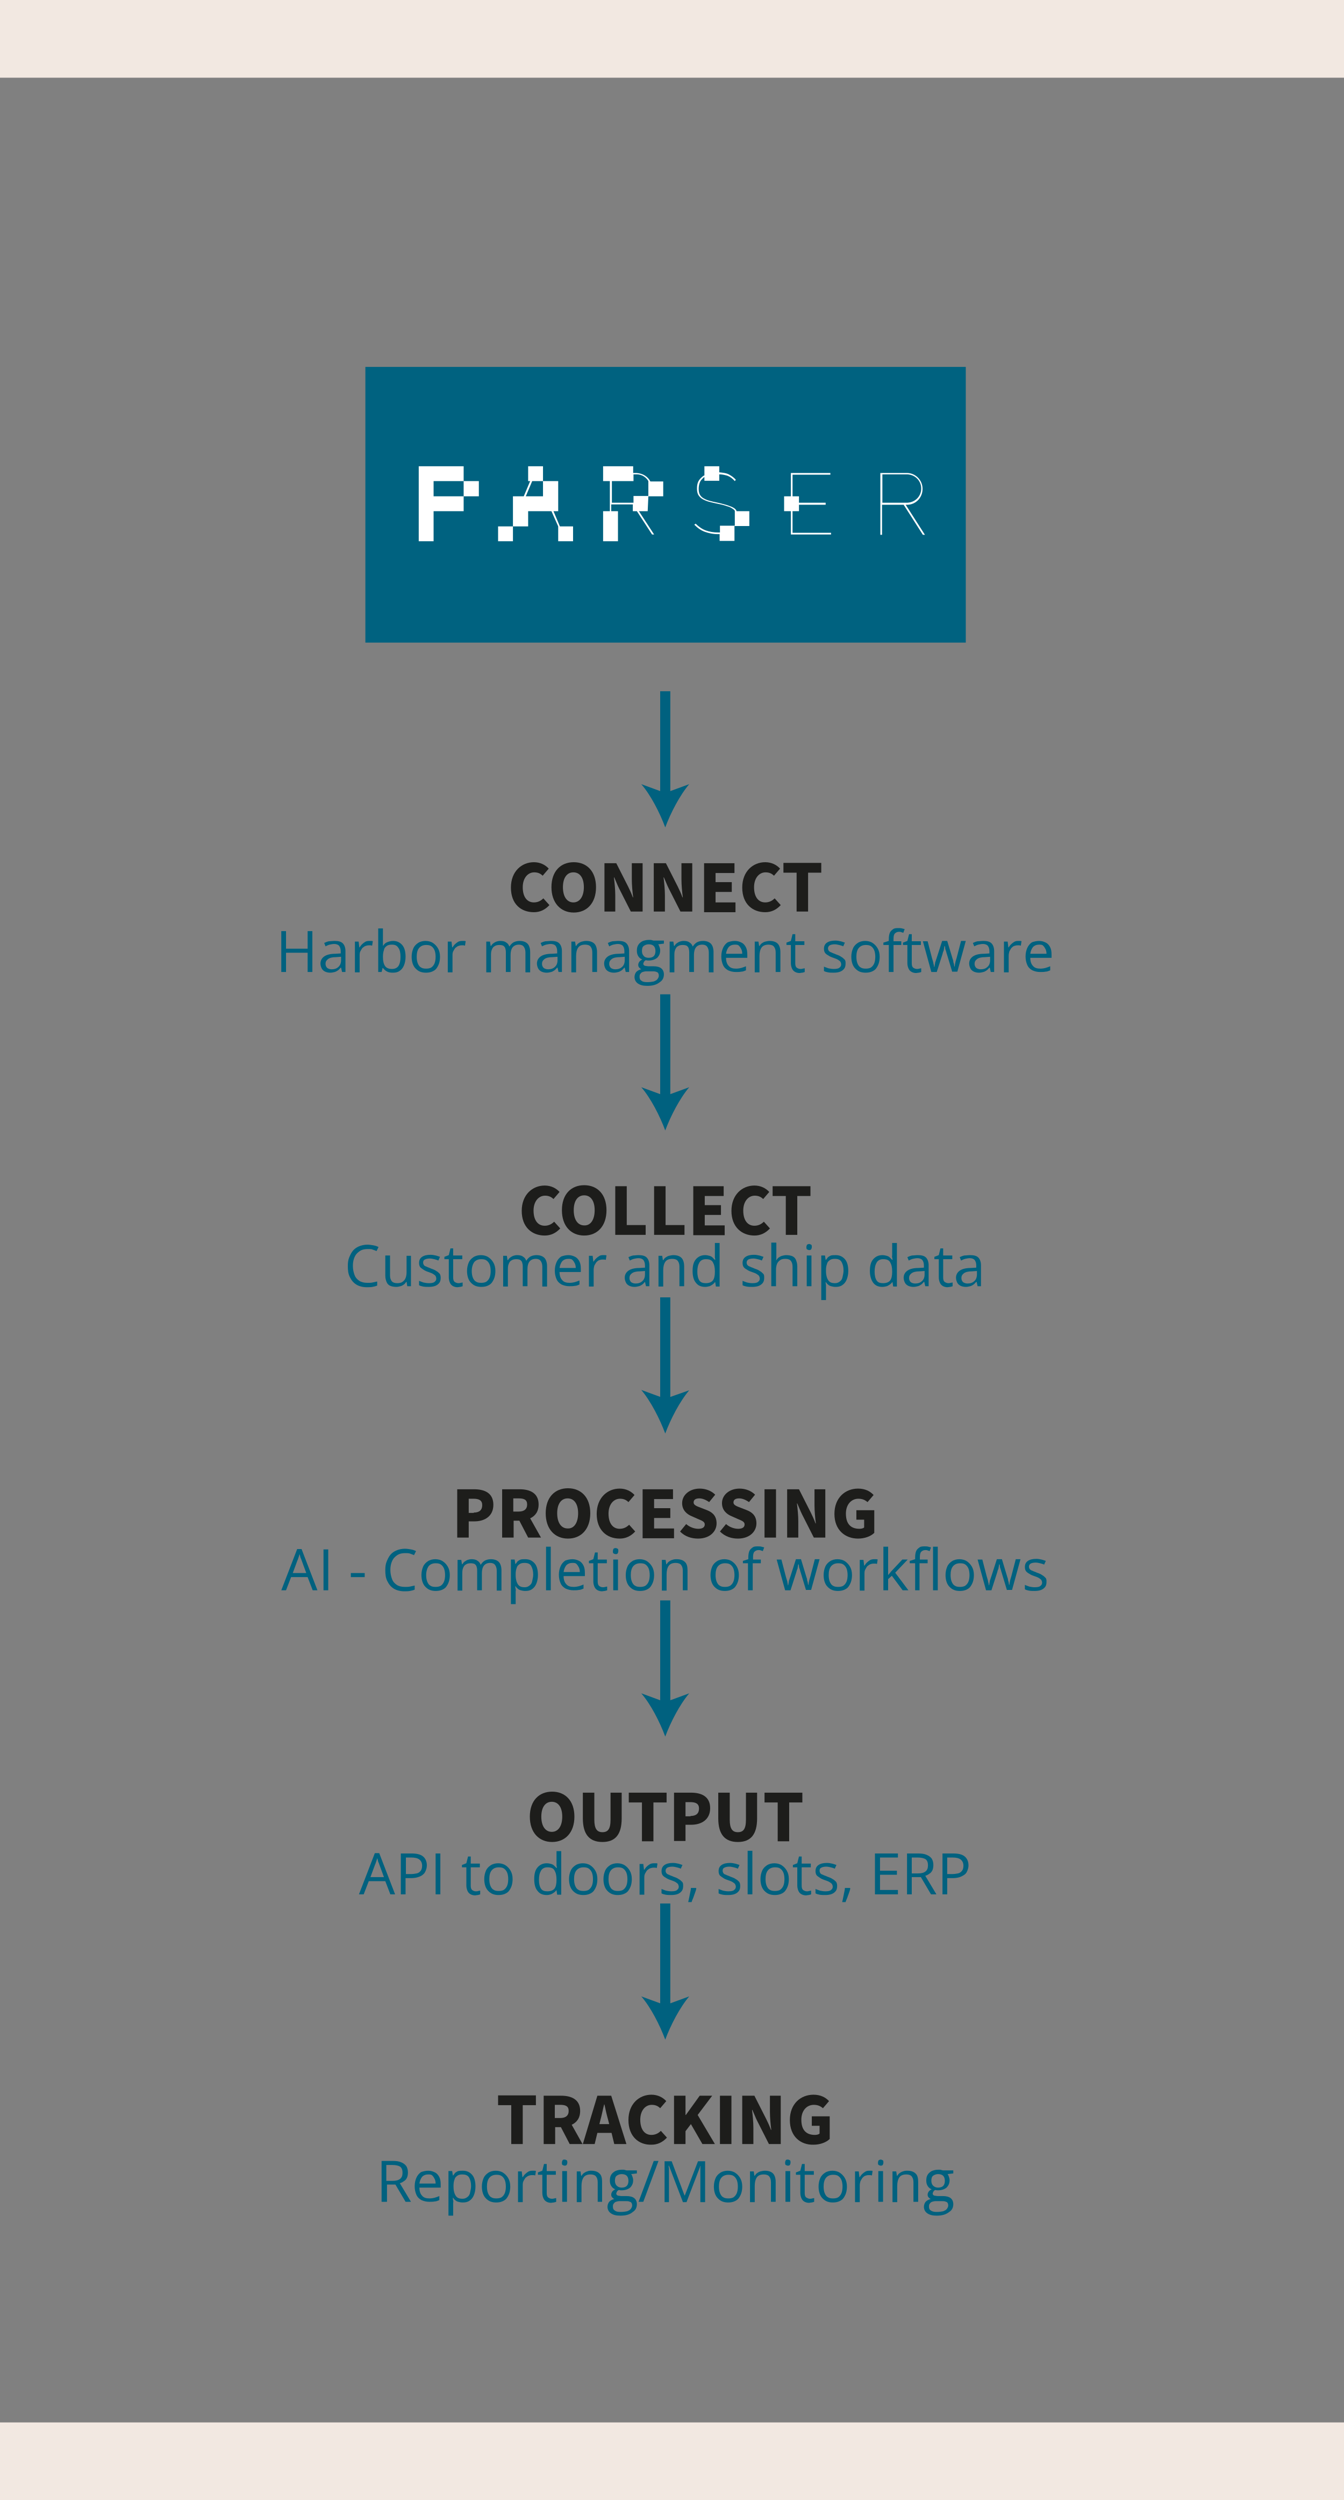 <?xml version="1.0" encoding="utf-8"?>
<!-- Generator: Adobe Illustrator 26.5.0, SVG Export Plug-In . SVG Version: 6.00 Build 0)  -->
<svg version="1.1" id="Ebene_1" xmlns="http://www.w3.org/2000/svg" xmlns:xlink="http://www.w3.org/1999/xlink" x="0px" y="0px"
	 viewBox="0 0 398 740" style="enable-background:new 0 0 398 740;" xml:space="preserve">
<rect x="0" y="0" width="398" height="740" fill="#808080" stroke="none"/>
<style type="text/css">
	.st0{fill:#B2B2B2;}
	.st1{fill:#543F5E;}
	.st2{fill:none;stroke:#543F5E;stroke-width:3;stroke-miterlimit:10;}
	.st3{fill:#1D1D1B;}
	.st4{fill:#FFA832;}
	.st5{fill:#00617F;}
	.st6{fill:none;stroke:#00617F;stroke-width:3;stroke-miterlimit:10;}
	.st7{opacity:6.000000e-02;fill:#006280;}
	.st8{fill:#F0F4F5;}
	.st9{fill:#FFFFFF;}
	.st10{fill:none;stroke:#D52F2F;stroke-width:3;stroke-miterlimit:10;}
	.st11{fill:#D52F2F;}
	.st12{fill:none;stroke:#006280;stroke-width:3;stroke-miterlimit:10;}
	.st13{fill:#006280;}
	.st14{clip-path:url(#SVGID_00000106149279838251706990000005538040128686420881_);}
	.st15{clip-path:url(#SVGID_00000143599695176359964140000004138074734547228592_);fill:#FFFFFF;}
	.st16{clip-path:url(#SVGID_00000143599695176359964140000004138074734547228592_);}
	.st17{clip-path:url(#SVGID_00000167385278836347226390000014275769066584401800_);}
	.st18{clip-path:url(#SVGID_00000003089043713271833750000004968138063642559923_);fill:#E52A20;}
	.st19{clip-path:url(#SVGID_00000167385278836347226390000014275769066584401800_);fill:#3E3F3E;}
	.st20{clip-path:url(#SVGID_00000098198244107749417470000007080744779059438483_);fill:#3E3F3E;}
	.st21{clip-path:url(#SVGID_00000075868722481497163160000007204381023408903837_);fill:#3E3F3E;}
	.st22{clip-path:url(#SVGID_00000168090620249350005740000015158807154114066057_);fill:#3E3F3E;}
	.st23{fill:none;}
	.st24{opacity:0.12;fill:#006280;}
	.st25{fill:#09202C;}
	.st26{clip-path:url(#SVGID_00000182499560752018044330000009910795697694744719_);}
	.st27{clip-path:url(#SVGID_00000088131548476303427670000003954249328525676437_);fill:#FFFFFF;}
	.st28{clip-path:url(#SVGID_00000023960693960946559960000016902902127478060419_);}
	.st29{clip-path:url(#SVGID_00000026876549936874875770000009058565158766549944_);fill:#FFFFFF;}
	.st30{clip-path:url(#SVGID_00000026876549936874875770000009058565158766549944_);}
	.st31{clip-path:url(#SVGID_00000062877127122758151060000012204834561949250981_);}
	.st32{clip-path:url(#SVGID_00000080181282410631393230000007659066919048454568_);fill:#E52A20;}
	.st33{clip-path:url(#SVGID_00000062877127122758151060000012204834561949250981_);fill:#3E3F3E;}
	.st34{clip-path:url(#SVGID_00000019653692114730392750000013468197352290761890_);fill:#3E3F3E;}
	.st35{clip-path:url(#SVGID_00000060714508486539330820000004621269790004010882_);fill:#3E3F3E;}
	.st36{clip-path:url(#SVGID_00000036932034817063276160000016387694302335909791_);fill:#3E3F3E;}
	.st37{clip-path:url(#SVGID_00000043458505737783053810000005133622776925814690_);}
	.st38{clip-path:url(#SVGID_00000101811226435763506430000000894152446028564645_);fill:#FFFFFF;}
	.st39{clip-path:url(#SVGID_00000024710589430428561350000006285713685076208265_);}
	.st40{clip-path:url(#SVGID_00000013882302175837047240000001137051046579267773_);fill:#FFFFFF;}
	.st41{clip-path:url(#SVGID_00000013882302175837047240000001137051046579267773_);}
	.st42{clip-path:url(#SVGID_00000069378012595392586970000017934384968632425359_);}
	.st43{clip-path:url(#SVGID_00000141431687395171141060000014003654306786019994_);fill:#E52A20;}
	.st44{clip-path:url(#SVGID_00000069378012595392586970000017934384968632425359_);fill:#3E3F3E;}
	.st45{clip-path:url(#SVGID_00000085227055444543107070000005467023937578280111_);fill:#3E3F3E;}
	.st46{clip-path:url(#SVGID_00000130613267861227029630000016790471746801681338_);fill:#3E3F3E;}
	.st47{clip-path:url(#SVGID_00000051351245145659536960000003976536864849848238_);fill:#3E3F3E;}
	.st48{clip-path:url(#SVGID_00000039110861451063265550000003911689208001733044_);}
	.st49{clip-path:url(#SVGID_00000137854696612304507860000010595068380678967473_);fill:#FFFFFF;}
	.st50{clip-path:url(#SVGID_00000177465308207380396650000002717260548144152218_);}
	.st51{clip-path:url(#SVGID_00000052070157645432962650000010850568116818801059_);fill:#FFFFFF;}
	.st52{clip-path:url(#SVGID_00000052070157645432962650000010850568116818801059_);}
	.st53{clip-path:url(#SVGID_00000158742530785912704050000014715104741262183337_);}
	.st54{clip-path:url(#SVGID_00000063625979205912395370000006324140977099141002_);fill:#FFFFFF;}
	.st55{fill:#86B9D2;}
	.st56{fill:none;stroke:#86B9D2;stroke-width:3;stroke-miterlimit:10;}
	.st57{fill:#E00C14;}
	.st58{clip-path:url(#SVGID_00000016772567412281324220000012594731422433806515_);}
	.st59{clip-path:url(#SVGID_00000008118566145881718910000002321661734381029525_);fill:#E52A20;}
	.st60{clip-path:url(#SVGID_00000016772567412281324220000012594731422433806515_);fill:#3E3F3E;}
	.st61{clip-path:url(#SVGID_00000150781599472590267930000014473144908863289755_);fill:#3E3F3E;}
	.st62{clip-path:url(#SVGID_00000075128953082631367350000005777128826259348646_);fill:#3E3F3E;}
	.st63{clip-path:url(#SVGID_00000048499692129937880200000010059903925506742178_);fill:#3E3F3E;}
	.st64{clip-path:url(#SVGID_00000094610744522711548580000004633114766782925962_);}
	.st65{clip-path:url(#SVGID_00000083061991952853451960000001821704832841804204_);fill:#FFFFFF;}
	.st66{fill:none;stroke:#B2B2B2;stroke-width:3;stroke-miterlimit:10;}
	.st67{fill:#808080;}
	.st68{clip-path:url(#SVGID_00000084518971751621471960000012510070175594803870_);}
	.st69{clip-path:url(#SVGID_00000075158452312012353250000010225176919402116020_);fill:#E52A20;}
	.st70{clip-path:url(#SVGID_00000084518971751621471960000012510070175594803870_);fill:#3E3F3E;}
	.st71{clip-path:url(#SVGID_00000153672338310283443840000008269062944295467949_);fill:#3E3F3E;}
	.st72{clip-path:url(#SVGID_00000173136034201836585900000005975745919368340352_);fill:#3E3F3E;}
	.st73{clip-path:url(#SVGID_00000093887689813681722460000012614967163672329114_);fill:#3E3F3E;}
	.st74{clip-path:url(#SVGID_00000016041108393324114170000011091678235298966177_);}
	.st75{clip-path:url(#SVGID_00000083048150174417433510000015123449628920626617_);fill:#FFFFFF;}
	.st76{fill:none;stroke:#000000;stroke-width:2;stroke-miterlimit:10;}
	.st77{clip-path:url(#SVGID_00000061443016030249259570000008844737461121663898_);}
	.st78{clip-path:url(#SVGID_00000053505133975514622970000006616520695583072924_);fill:#FFFFFF;}
	.st79{clip-path:url(#SVGID_00000053505133975514622970000006616520695583072924_);}
	.st80{clip-path:url(#SVGID_00000077283870295709313950000017448869493961511331_);}
	.st81{clip-path:url(#SVGID_00000101085899609624992650000003190182982690498742_);fill:#E52A20;}
	.st82{clip-path:url(#SVGID_00000077283870295709313950000017448869493961511331_);fill:#3E3F3E;}
	.st83{clip-path:url(#SVGID_00000103231101531947455520000002020407295758505148_);fill:#3E3F3E;}
	.st84{clip-path:url(#SVGID_00000153702289855061111580000018180684789918255535_);fill:#3E3F3E;}
	.st85{clip-path:url(#SVGID_00000067219427399549370470000010114325899402736034_);fill:#3E3F3E;}
	.st86{clip-path:url(#SVGID_00000162334585863526844360000008729579481472680352_);}
	.st87{clip-path:url(#SVGID_00000032626102736293706870000005605212270309379998_);fill:#FFFFFF;}
	.st88{clip-path:url(#SVGID_00000095307995399309617590000003922996972473814405_);}
	.st89{clip-path:url(#SVGID_00000126295594177881299200000011436224660024024212_);fill:#FFFFFF;}
	.st90{clip-path:url(#SVGID_00000126295594177881299200000011436224660024024212_);}
	.st91{clip-path:url(#SVGID_00000133502046540850329480000017475747473473434265_);}
	.st92{clip-path:url(#SVGID_00000174575103942123133750000016252236950141024679_);fill:#E52A20;}
	.st93{clip-path:url(#SVGID_00000133502046540850329480000017475747473473434265_);fill:#3E3F3E;}
	.st94{clip-path:url(#SVGID_00000120549631071289964990000014413937051520631199_);fill:#3E3F3E;}
	.st95{clip-path:url(#SVGID_00000178203628186483826560000013410718502994230446_);fill:#3E3F3E;}
	.st96{clip-path:url(#SVGID_00000041988791917198110060000006947788747635185541_);fill:#3E3F3E;}
	.st97{clip-path:url(#SVGID_00000043452974425974774780000006147322590199147941_);}
	.st98{clip-path:url(#SVGID_00000040546687442279028500000000670219838450822539_);fill:#FFFFFF;}
	.st99{clip-path:url(#SVGID_00000015339971840294710130000007786288318479646884_);}
	.st100{clip-path:url(#SVGID_00000061443453988247916380000009943839943933482377_);fill:#FFFFFF;}
	.st101{clip-path:url(#SVGID_00000000912296478008690750000012404888577617344142_);}
	.st102{clip-path:url(#SVGID_00000036245842107149356760000018226369025988748990_);fill:#FFFFFF;}
	.st103{fill:#FFA732;}
	.st104{clip-path:url(#SVGID_00000159464021065881953720000010799141186828463252_);}
	.st105{clip-path:url(#SVGID_00000075854309321883829050000017214000348614759568_);}
	.st106{fill:url(#Rechteck_194_00000026883417918073320360000006758766516476105908_);}
	.st107{clip-path:url(#SVGID_00000101096793429213489210000006456270746787993993_);}
	.st108{fill:url(#Rechteck_195_00000083776638538247491080000015735437915696189859_);}
	.st109{clip-path:url(#SVGID_00000068649858781222990580000008305617127933001131_);}
	.st110{enable-background:new    ;}
	.st111{fill:#F2E8E1;}
	.st112{clip-path:url(#SVGID_00000152252793494936885200000008859090514437615004_);}
	.st113{clip-path:url(#SVGID_00000024705174917938476770000007129982740669052571_);fill:#2A2838;}
	.st114{clip-path:url(#SVGID_00000152252793494936885200000008859090514437615004_);fill:#2A2838;}
	.st115{clip-path:url(#SVGID_00000125605239086810491240000011282488663776847787_);fill:#2A2838;}
	.st116{clip-path:url(#SVGID_00000139278972517699713020000016554179412705463683_);fill:#2A2838;}
	.st117{clip-path:url(#SVGID_00000144332913254880379650000006320859143458357129_);fill:#E20714;}
	.st118{clip-path:url(#SVGID_00000144332913254880379650000006320859143458357129_);fill:#82B6D2;}
	.st119{clip-path:url(#SVGID_00000144332913254880379650000006320859143458357129_);fill:#FFFFFF;}
	.st120{clip-path:url(#SVGID_00000011751896103719325030000017506657110905800090_);}
	.st121{clip-path:url(#SVGID_00000036969994985183449720000000326590990944382886_);fill:#FFFFFF;}
	.st122{clip-path:url(#SVGID_00000032620074664080703920000003494793782357256608_);}
	.st123{clip-path:url(#SVGID_00000040574601881618202530000005664485039278236093_);fill:#FFFFFF;}
	.st124{clip-path:url(#SVGID_00000040574601881618202530000005664485039278236093_);}
	.st125{clip-path:url(#SVGID_00000156561726959433064410000006452698911549173143_);}
	.st126{clip-path:url(#SVGID_00000032630401769260612110000017992945686742072194_);fill:#E52A20;}
	.st127{clip-path:url(#SVGID_00000156561726959433064410000006452698911549173143_);fill:#3E3F3E;}
	.st128{clip-path:url(#SVGID_00000035507927536892477380000008831184184601644223_);fill:#3E3F3E;}
	.st129{clip-path:url(#SVGID_00000025437369120920604500000006518650835148929415_);fill:#3E3F3E;}
	.st130{clip-path:url(#SVGID_00000143617684495019827840000017737994596223198852_);fill:#3E3F3E;}
	.st131{clip-path:url(#SVGID_00000108999646310050365960000012269204406368125570_);fill:#1568B0;}
	.st132{clip-path:url(#SVGID_00000108999646310050365960000012269204406368125570_);fill:#FFD405;}
	.st133{clip-path:url(#SVGID_00000108999646310050365960000012269204406368125570_);fill:#FFD500;}
	.st134{clip-path:url(#SVGID_00000140707315985797287720000010668146049807386031_);}
	.st135{clip-path:url(#SVGID_00000065760949528571999420000007644542227201603758_);fill:#FFFFFF;}
	.st136{clip-path:url(#SVGID_00000133524426350912934480000011909506958890777526_);}
	.st137{clip-path:url(#SVGID_00000138548213573456029710000012880957319535735444_);fill:#FFFFFF;}
	.st138{clip-path:url(#SVGID_00000138548213573456029710000012880957319535735444_);}
	.st139{clip-path:url(#SVGID_00000097499797737284459540000001816181224369183122_);}
	.st140{clip-path:url(#SVGID_00000070799236078461453270000015741990198191336632_);fill:#E52A20;}
	.st141{clip-path:url(#SVGID_00000097499797737284459540000001816181224369183122_);fill:#3E3F3E;}
	.st142{clip-path:url(#SVGID_00000147935792870853958650000007351011624316657801_);fill:#3E3F3E;}
	.st143{clip-path:url(#SVGID_00000153707833409816273910000006962086604024860810_);fill:#3E3F3E;}
	.st144{clip-path:url(#SVGID_00000101823327707128071790000003014383936487977657_);fill:#3E3F3E;}
	.st145{clip-path:url(#SVGID_00000020361541011984204130000015182002212482384025_);fill:#1568B0;}
	.st146{clip-path:url(#SVGID_00000020361541011984204130000015182002212482384025_);fill:#FFD405;}
	.st147{clip-path:url(#SVGID_00000020361541011984204130000015182002212482384025_);fill:#FFD500;}
	.st148{clip-path:url(#SVGID_00000143579216576411583290000012169385877990012085_);}
	.st149{fill:#DEDD34;}
	.st150{clip-path:url(#SVGID_00000152947843092537968290000016493329797904238720_);}
	.st151{clip-path:url(#SVGID_00000015352490645573061260000000565338577215604413_);fill:#2A2838;}
	.st152{clip-path:url(#SVGID_00000152947843092537968290000016493329797904238720_);fill:#2A2838;}
	.st153{clip-path:url(#SVGID_00000082352825202095222180000008715127526317343151_);fill:#2A2838;}
	.st154{clip-path:url(#SVGID_00000129197230403746467620000009683876639680640935_);fill:#2A2838;}
	.st155{clip-path:url(#SVGID_00000144323907074132963740000010100227144823473324_);fill:#E20714;}
	.st156{clip-path:url(#SVGID_00000144323907074132963740000010100227144823473324_);fill:#82B6D2;}
	.st157{clip-path:url(#SVGID_00000144323907074132963740000010100227144823473324_);fill:#FFFFFF;}
	.st158{clip-path:url(#SVGID_00000056429610250017376000000013855205331810535822_);}
	.st159{clip-path:url(#SVGID_00000161613974715079687560000007520331750413239480_);fill:#FFFFFF;}
	.st160{clip-path:url(#SVGID_00000053524221280433689010000008195676968681642130_);}
	.st161{clip-path:url(#SVGID_00000014613591827899837430000008422343112754206133_);fill:#2A2838;}
	.st162{clip-path:url(#SVGID_00000053524221280433689010000008195676968681642130_);fill:#2A2838;}
	.st163{clip-path:url(#SVGID_00000155852446997799218870000009255526535716550590_);fill:#2A2838;}
	.st164{clip-path:url(#SVGID_00000109014871919253178520000001091059706649932175_);fill:#2A2838;}
	.st165{clip-path:url(#SVGID_00000091728167397931858150000015512766517014108833_);fill:#E20714;}
	.st166{clip-path:url(#SVGID_00000091728167397931858150000015512766517014108833_);fill:#82B6D2;}
	.st167{clip-path:url(#SVGID_00000091728167397931858150000015512766517014108833_);fill:#FFFFFF;}
	.st168{clip-path:url(#SVGID_00000036215485800871669100000000793936936997960111_);}
	.st169{clip-path:url(#SVGID_00000086674360476210653220000007446881925666628501_);fill:#2A2838;}
	.st170{clip-path:url(#SVGID_00000036215485800871669100000000793936936997960111_);fill:#2A2838;}
	.st171{clip-path:url(#SVGID_00000054257524906625872470000017566540746856460190_);fill:#2A2838;}
	.st172{clip-path:url(#SVGID_00000019663128287963703690000011039107775347040898_);fill:#2A2838;}
	.st173{clip-path:url(#SVGID_00000170968761586797421050000016863503456872082337_);fill:#E20714;}
	.st174{clip-path:url(#SVGID_00000170968761586797421050000016863503456872082337_);fill:#82B6D2;}
	.st175{clip-path:url(#SVGID_00000170968761586797421050000016863503456872082337_);fill:#FFFFFF;}
	.st176{clip-path:url(#SVGID_00000066515837567048344600000011366205697689737894_);}
	.st177{clip-path:url(#SVGID_00000099623414267766348960000009136198086341213102_);}
	.st178{fill:url(#Rechteck_194_00000129176031937663969410000010520404889933370768_);}
	.st179{clip-path:url(#SVGID_00000167393827736686436500000015559288825794571963_);}
	.st180{fill:url(#Rechteck_195_00000147933406284778666230000003040823213801142943_);}
	.st181{clip-path:url(#SVGID_00000028321370056562671710000008338493081212472219_);}
	.st182{clip-path:url(#SVGID_00000116214605315269567040000009778994661809824432_);}
	.st183{clip-path:url(#SVGID_00000044161248967492509120000017191546113481419174_);fill:#FFFFFF;}
	.st184{clip-path:url(#SVGID_00000107564599923789528160000003171956387991546246_);}
	.st185{clip-path:url(#SVGID_00000140704531037951898510000015230179394895757451_);}
	.st186{clip-path:url(#SVGID_00000007388317369184685460000010556905747835919511_);}
	.st187{fill:url(#Rechteck_194_00000123429651422281329300000009914460738743981719_);}
	.st188{clip-path:url(#SVGID_00000024688423700220760190000014576550275606346140_);}
	.st189{fill:url(#Rechteck_195_00000078756107538912051160000007520231245121796235_);}
	.st190{clip-path:url(#SVGID_00000052816093034231898240000006080304050157106337_);}
</style>
<g>
	<g>
		<line class="st6" x1="197" y1="235.8" x2="197" y2="204.6"/>
		<g>
			<path class="st5" d="M197,244.9c1.6-4.3,4.3-9.5,7.1-12.8l-7.1,2.6l-7.1-2.6C192.7,235.3,195.4,240.6,197,244.9z"/>
		</g>
	</g>
</g>
<rect x="108.2" y="108.6" class="st13" width="177.8" height="81.6"/>
<g id="Bildmaterial_3_00000044149306276499455800000002865097452193798546_">
	<g>
		<defs>
			<rect id="SVGID_00000114075426729257906620000007463276241775480767_" x="124" y="138" width="150" height="22.2"/>
		</defs>
		<clipPath id="SVGID_00000045617793691849235100000012589331416588320149_">
			<use xlink:href="#SVGID_00000114075426729257906620000007463276241775480767_"  style="overflow:visible;"/>
		</clipPath>
		<g style="clip-path:url(#SVGID_00000045617793691849235100000012589331416588320149_);">
			<defs>
				<rect id="SVGID_00000170989073763370148500000004790907781936040576_" x="124" y="138" width="150" height="22.2"/>
			</defs>
			<clipPath id="SVGID_00000066502500617108912670000006944085233320356009_">
				<use xlink:href="#SVGID_00000170989073763370148500000004790907781936040576_"  style="overflow:visible;"/>
			</clipPath>
			<path style="clip-path:url(#SVGID_00000066502500617108912670000006944085233320356009_);fill:#FFFFFF;" d="M268.2,149.4h0.4v0
				c2.6,0,4.6-2.1,4.6-4.7c0-2.6-2.1-4.7-4.6-4.7l-7.9,0v18.3l0.5,0v-8.9l6.4,0l5.7,8.9h0.6L268.2,149.4z M261.3,148.8v-8.4l7.4,0
				c2.3,0.1,4.1,1.9,4.1,4.2c0,2.3-1.8,4.1-4.1,4.2L261.3,148.8z"/>
			<polygon style="clip-path:url(#SVGID_00000066502500617108912670000006944085233320356009_);fill:#FFFFFF;" points="137.3,142.4 
				137.3,146.9 128.4,146.9 128.4,142.4 137.3,142.4 137.3,138 124,138 124,160.2 128.4,160.2 128.4,151.3 137.3,151.3 137.3,146.9 
				141.8,146.9 141.8,142.4 			"/>
			<path style="clip-path:url(#SVGID_00000066502500617108912670000006944085233320356009_);fill:#FFFFFF;" d="M192,146.9h4.4v-4.4
				h-3.8c-0.8-1.5-2.3-2.4-4.1-2.5h-1v-2h-8.9v4.4h2v8.9h-2v8.9h4.4v-8.9h-2v-2h6.4v2h1.2l4.5,6.9h0.6l-4.5-6.9h2.6L192,146.9
				L192,146.9z M187.6,148.8h-1.2h-5.2v-6.4h6.4v-2l1,0c1.4,0,2.7,0.8,3.4,2h0v4.4h-4.4V148.8z"/>
			<path style="clip-path:url(#SVGID_00000066502500617108912670000006944085233320356009_);fill:#FFFFFF;" d="M217.4,150.4
				c-0.6-0.4-1.3-0.6-2.1-0.9c-0.8-0.2-1.7-0.5-2.7-0.7c-1-0.2-1.9-0.4-2.6-0.6c-0.7-0.2-1.3-0.5-1.8-0.8c-0.5-0.3-0.8-0.7-1-1.1
				c-0.2-0.4-0.3-1-0.3-1.6c0-0.7,0.1-1.2,0.3-1.8s0.6-1,1-1.4c0.1-0.1,0.2-0.2,0.4-0.3v1.1l4.4,0v-1.9c0.9,0,1.7,0.2,2.4,0.4
				c0.8,0.3,1.5,0.8,2.2,1.6l0.3-0.4c-0.7-0.8-1.5-1.3-2.3-1.7c-0.7-0.3-1.6-0.4-2.6-0.5v-2h-4.4v2.9c-0.2,0.1-0.4,0.2-0.5,0.3
				c-0.5,0.4-1,0.9-1.3,1.5c-0.3,0.6-0.4,1.3-0.4,2.1c0,0.7,0.1,1.4,0.4,1.9c0.3,0.5,0.7,0.9,1.2,1.2c0.5,0.3,1.2,0.6,1.9,0.8
				c0.8,0.2,1.6,0.4,2.6,0.6c1,0.2,1.9,0.4,2.7,0.7c0.8,0.2,1.4,0.5,1.9,0.9c0.2,0.1,0.4,0.3,0.5,0.5v4.4h-4.4v2c-0.2,0-0.3,0-0.5,0
				c-1.4,0-2.6-0.2-3.7-0.6c-1.1-0.4-2.1-1.1-3-2l-0.4,0.3c1,1,2,1.7,3.1,2.1c1.1,0.4,2.4,0.7,3.9,0.7c0.2,0,0.3,0,0.5,0v2h4.4v-4.4
				h4.4v-4.4h-3.8C218.1,151,217.8,150.7,217.4,150.4"/>
			<polygon style="clip-path:url(#SVGID_00000066502500617108912670000006944085233320356009_);fill:#FFFFFF;" points="234.7,151.3 
				236.6,151.3 236.6,149.4 244.5,149.4 244.5,148.8 236.6,148.8 236.6,146.9 234.7,146.9 234.7,140.5 245.9,140.5 245.9,140 
				234.2,140 234.2,146.9 232.2,146.9 232.2,151.3 234.2,151.3 234.2,158.2 246.1,158.2 246.1,157.7 234.7,157.7 			"/>
			<polygon style="clip-path:url(#SVGID_00000066502500617108912670000006944085233320356009_);fill:#FFFFFF;" points="163.9,151.3 
				165.3,151.3 165.3,146.9 165.3,142.4 160.8,142.4 160.8,146.9 155.7,146.9 157.6,142.4 160.8,142.4 160.8,138 156.4,138 
				156.4,142.4 157,142.4 155.1,146.9 151.9,146.9 151.9,151.3 151.9,155.8 156.4,155.8 156.4,151.3 160.8,151.3 163.3,151.3 
				165.3,155.8 165.3,160.2 169.7,160.2 169.7,155.8 165.8,155.8 			"/>
			
				<rect x="147.5" y="155.8" style="clip-path:url(#SVGID_00000066502500617108912670000006944085233320356009_);fill:#FFFFFF;" width="4.4" height="4.4"/>
		</g>
	</g>
</g>
<g>
	<g>
		<line class="st6" x1="197" y1="325.5" x2="197" y2="294.3"/>
		<g>
			<path class="st5" d="M197,334.6c1.6-4.3,4.3-9.5,7.1-12.8l-7.1,2.6l-7.1-2.6C192.7,325,195.4,330.3,197,334.6z"/>
		</g>
	</g>
</g>
<g>
	<g>
		<line class="st6" x1="197" y1="415.2" x2="197" y2="384"/>
		<g>
			<path class="st5" d="M197,424.3c1.6-4.3,4.3-9.5,7.1-12.8L197,414l-7.1-2.6C192.7,414.7,195.4,420,197,424.3z"/>
		</g>
	</g>
</g>
<g>
	<g>
		<line class="st6" x1="197" y1="504.9" x2="197" y2="473.7"/>
		<g>
			<path class="st5" d="M197,514c1.6-4.3,4.3-9.5,7.1-12.8l-7.1,2.6l-7.1-2.6C192.7,504.4,195.4,509.7,197,514z"/>
		</g>
	</g>
</g>
<g>
	<g>
		<line class="st6" x1="197" y1="594.6" x2="197" y2="563.4"/>
		<g>
			<path class="st5" d="M197,603.7c1.6-4.3,4.3-9.5,7.1-12.8l-7.1,2.6l-7.1-2.6C192.7,594.1,195.4,599.4,197,603.7z"/>
		</g>
	</g>
</g>
<g>
	<g>
		<path class="st3" d="M151.3,262.7c0-4.8,3.2-7.5,6.8-7.5c1.9,0,3.4,0.8,4.4,1.9l-1.8,2.1c-0.7-0.7-1.5-1-2.5-1
			c-1.9,0-3.4,1.7-3.4,4.4c0,2.9,1.3,4.5,3.3,4.5c1.2,0,2.1-0.5,2.8-1.2l1.8,2c-1.3,1.4-2.8,2.1-4.6,2.1
			C154.3,270,151.3,267.6,151.3,262.7z"/>
		<path class="st3" d="M163.3,262.6c0-4.7,2.7-7.4,6.6-7.4s6.6,2.7,6.6,7.4c0,4.7-2.7,7.5-6.6,7.5S163.3,267.2,163.3,262.6z
			 M172.9,262.6c0-2.8-1.2-4.4-3.1-4.4c-1.9,0-3.1,1.6-3.1,4.4c0,2.8,1.2,4.5,3.1,4.5C171.7,267.1,172.9,265.3,172.9,262.6z"/>
		<path class="st3" d="M179,255.5h3.5l3.5,6.9c0.5,1,1,2.1,1.4,3.2h0.1c-0.2-1.5-0.4-3.6-0.4-5.3v-4.8h3.2v14.3h-3.5l-3.5-6.9
			c-0.5-1-0.9-2.1-1.4-3.2h-0.1c0.2,1.6,0.4,3.6,0.4,5.3v4.8H179V255.5z"/>
		<path class="st3" d="M193.7,255.5h3.5l3.5,6.9c0.5,1,1,2.1,1.4,3.2h0.1c-0.2-1.5-0.4-3.6-0.4-5.3v-4.8h3.2v14.3h-3.5l-3.5-6.9
			c-0.5-1-0.9-2.1-1.4-3.2h-0.1c0.2,1.6,0.4,3.6,0.4,5.3v4.8h-3.3V255.5z"/>
		<path class="st3" d="M208.4,255.5h9.1v2.9h-5.6v2.7h4.8v2.9h-4.8v3.1h5.9v2.9h-9.3V255.5z"/>
		<path class="st3" d="M219.8,262.7c0-4.8,3.2-7.5,6.8-7.5c1.9,0,3.4,0.8,4.4,1.9l-1.8,2.1c-0.7-0.7-1.5-1-2.5-1
			c-1.9,0-3.4,1.7-3.4,4.4c0,2.9,1.3,4.5,3.3,4.5c1.2,0,2.1-0.5,2.8-1.2l1.8,2c-1.3,1.4-2.8,2.1-4.6,2.1
			C222.9,270,219.8,267.6,219.8,262.7z"/>
		<path class="st3" d="M235.9,258.3H232v-2.9h11.2v2.9h-3.9v11.5h-3.4V258.3z"/>
	</g>
</g>
<g>
	<g>
		<path class="st5" d="M92.5,287.7h-1.4V282h-6.4v5.7h-1.4v-12.1h1.4v5.2h6.4v-5.2h1.4V287.7z"/>
		<path class="st5" d="M99.1,278.5c1.1,0,1.9,0.2,2.4,0.7s0.8,1.3,0.8,2.3v6.2h-1l-0.3-1.3h-0.1c-0.3,0.3-0.5,0.6-0.8,0.8
			c-0.3,0.2-0.6,0.4-1,0.5c-0.4,0.1-0.8,0.2-1.3,0.2c-0.6,0-1-0.1-1.5-0.3c-0.4-0.2-0.8-0.5-1-0.9c-0.2-0.4-0.4-0.9-0.4-1.5
			c0-0.9,0.4-1.6,1.1-2.1c0.7-0.5,1.8-0.8,3.3-0.8l1.6-0.1v-0.6c0-0.8-0.2-1.3-0.5-1.7c-0.3-0.3-0.8-0.5-1.4-0.5
			c-0.5,0-0.9,0.1-1.4,0.2c-0.4,0.1-0.8,0.3-1.2,0.5l-0.4-1c0.4-0.2,0.9-0.4,1.4-0.5C97.9,278.6,98.5,278.5,99.1,278.5z
			 M100.9,283.2l-1.4,0.1c-1.1,0-1.9,0.2-2.4,0.6s-0.7,0.8-0.7,1.4c0,0.5,0.2,0.9,0.5,1.2c0.3,0.2,0.7,0.4,1.3,0.4
			c0.8,0,1.5-0.2,2-0.7c0.5-0.4,0.8-1.1,0.8-2V283.2z"/>
		<path class="st5" d="M109.3,278.5c0.2,0,0.4,0,0.6,0s0.4,0,0.5,0.1l-0.2,1.3c-0.1,0-0.3-0.1-0.5-0.1c-0.2,0-0.4,0-0.5,0
			c-0.4,0-0.7,0.1-1,0.2s-0.6,0.4-0.9,0.6c-0.2,0.3-0.4,0.6-0.6,1s-0.2,0.8-0.2,1.3v4.9h-1.4v-9.1h1.1l0.2,1.7h0.1
			c0.2-0.3,0.4-0.6,0.7-0.9s0.6-0.5,0.9-0.7S108.8,278.5,109.3,278.5z"/>
		<path class="st5" d="M113.4,274.8v3.2c0,0.4,0,0.7,0,1.1c0,0.3,0,0.6,0,0.8h0.1c0.2-0.4,0.6-0.8,1.1-1s1.1-0.4,1.8-0.4
			c1.1,0,2,0.4,2.7,1.2c0.7,0.8,1,2,1,3.5c0,1-0.2,1.9-0.5,2.6c-0.3,0.7-0.7,1.2-1.3,1.6c-0.6,0.4-1.2,0.5-2,0.5
			c-0.7,0-1.3-0.1-1.8-0.4c-0.5-0.3-0.8-0.6-1.1-1h-0.1l-0.3,1.2h-1v-12.9H113.4z M116.1,279.6c-0.7,0-1.2,0.1-1.6,0.4
			c-0.4,0.3-0.7,0.6-0.8,1.2c-0.2,0.5-0.3,1.2-0.3,2v0.1c0,1.1,0.2,2,0.6,2.6c0.4,0.6,1.1,0.9,2.1,0.9c0.8,0,1.5-0.3,1.9-0.9
			s0.6-1.5,0.6-2.7c0-1.2-0.2-2.1-0.6-2.6C117.6,279.9,117,279.6,116.1,279.6z"/>
		<path class="st5" d="M130.3,283.2c0,0.7-0.1,1.4-0.3,2c-0.2,0.6-0.5,1.1-0.8,1.5s-0.8,0.7-1.3,0.9s-1.1,0.3-1.8,0.3
			c-0.6,0-1.2-0.1-1.7-0.3s-0.9-0.5-1.3-0.9c-0.4-0.4-0.7-0.9-0.9-1.5c-0.2-0.6-0.3-1.3-0.3-2c0-1,0.2-1.8,0.5-2.5s0.8-1.2,1.4-1.6
			c0.6-0.4,1.4-0.6,2.2-0.6c0.8,0,1.6,0.2,2.2,0.6c0.6,0.4,1.1,0.9,1.5,1.6S130.3,282.2,130.3,283.2z M123.4,283.2
			c0,0.7,0.1,1.4,0.3,1.9c0.2,0.5,0.5,1,0.9,1.2c0.4,0.3,0.9,0.4,1.6,0.4c0.6,0,1.2-0.1,1.6-0.4c0.4-0.3,0.7-0.7,0.9-1.2
			c0.2-0.5,0.3-1.2,0.3-1.9c0-0.7-0.1-1.4-0.3-1.9c-0.2-0.5-0.5-0.9-0.9-1.2c-0.4-0.3-0.9-0.4-1.6-0.4c-0.9,0-1.6,0.3-2.1,0.9
			C123.6,281.2,123.4,282.1,123.4,283.2z"/>
		<path class="st5" d="M136.8,278.5c0.2,0,0.4,0,0.6,0s0.4,0,0.5,0.1l-0.2,1.3c-0.1,0-0.3-0.1-0.5-0.1c-0.2,0-0.4,0-0.5,0
			c-0.4,0-0.7,0.1-1,0.2s-0.6,0.4-0.9,0.6c-0.2,0.3-0.4,0.6-0.6,1s-0.2,0.8-0.2,1.3v4.9h-1.4v-9.1h1.1l0.2,1.7h0.1
			c0.2-0.3,0.4-0.6,0.7-0.9s0.6-0.5,0.9-0.7S136.4,278.5,136.8,278.5z"/>
		<path class="st5" d="M153.9,278.5c1,0,1.8,0.3,2.3,0.8c0.5,0.5,0.8,1.4,0.8,2.5v6h-1.4v-5.9c0-0.7-0.2-1.3-0.5-1.7
			s-0.8-0.6-1.4-0.6c-0.9,0-1.5,0.3-1.9,0.8s-0.6,1.3-0.6,2.2v5.1h-1.4v-5.9c0-0.5-0.1-0.9-0.2-1.2c-0.1-0.3-0.4-0.6-0.6-0.7
			s-0.6-0.2-1.1-0.2c-0.6,0-1.1,0.1-1.5,0.4c-0.4,0.2-0.6,0.6-0.8,1.1c-0.2,0.5-0.2,1.1-0.2,1.8v4.8h-1.4v-9.1h1.1l0.2,1.3h0.1
			c0.2-0.3,0.4-0.6,0.7-0.8c0.3-0.2,0.6-0.4,0.9-0.5c0.3-0.1,0.7-0.2,1.1-0.2c0.7,0,1.3,0.1,1.7,0.4c0.5,0.3,0.8,0.6,1,1.2h0.1
			c0.3-0.5,0.7-0.9,1.2-1.2C152.7,278.6,153.3,278.5,153.9,278.5z"/>
		<path class="st5" d="M163.2,278.5c1.1,0,1.9,0.2,2.4,0.7s0.8,1.3,0.8,2.3v6.2h-1l-0.3-1.3h-0.1c-0.3,0.3-0.5,0.6-0.8,0.8
			c-0.3,0.2-0.6,0.4-1,0.5c-0.4,0.1-0.8,0.2-1.3,0.2c-0.6,0-1-0.1-1.5-0.3c-0.4-0.2-0.8-0.5-1-0.9c-0.2-0.4-0.4-0.9-0.4-1.5
			c0-0.9,0.4-1.6,1.1-2.1c0.7-0.5,1.8-0.8,3.3-0.8l1.6-0.1v-0.6c0-0.8-0.2-1.3-0.5-1.7c-0.3-0.3-0.8-0.5-1.4-0.5
			c-0.5,0-0.9,0.1-1.4,0.2c-0.4,0.1-0.8,0.3-1.2,0.5l-0.4-1c0.4-0.2,0.9-0.4,1.4-0.5C162.1,278.6,162.6,278.5,163.2,278.5z
			 M165,283.2l-1.4,0.1c-1.1,0-1.9,0.2-2.4,0.6s-0.7,0.8-0.7,1.4c0,0.5,0.2,0.9,0.5,1.2c0.3,0.2,0.7,0.4,1.3,0.4
			c0.8,0,1.5-0.2,2-0.7c0.5-0.4,0.8-1.1,0.8-2V283.2z"/>
		<path class="st5" d="M173.6,278.5c1.1,0,1.9,0.3,2.4,0.8s0.8,1.4,0.8,2.5v5.9h-1.4v-5.8c0-0.8-0.2-1.3-0.5-1.7s-0.9-0.6-1.6-0.6
			c-1,0-1.7,0.3-2.1,0.9c-0.4,0.6-0.6,1.4-0.6,2.5v4.8h-1.4v-9.1h1.1l0.2,1.3h0.1c0.2-0.3,0.4-0.6,0.7-0.8s0.6-0.4,1-0.5
			S173.1,278.5,173.6,278.5z"/>
		<path class="st5" d="M183.1,278.5c1.1,0,1.9,0.2,2.4,0.7s0.8,1.3,0.8,2.3v6.2h-1l-0.3-1.3h-0.1c-0.3,0.3-0.5,0.6-0.8,0.8
			c-0.3,0.2-0.6,0.4-1,0.5c-0.4,0.1-0.8,0.2-1.3,0.2c-0.6,0-1-0.1-1.5-0.3c-0.4-0.2-0.8-0.5-1-0.9c-0.2-0.4-0.4-0.9-0.4-1.5
			c0-0.9,0.4-1.6,1.1-2.1c0.7-0.5,1.8-0.8,3.3-0.8l1.6-0.1v-0.6c0-0.8-0.2-1.3-0.5-1.7c-0.3-0.3-0.8-0.5-1.4-0.5
			c-0.5,0-0.9,0.1-1.4,0.2c-0.4,0.1-0.8,0.3-1.2,0.5l-0.4-1c0.4-0.2,0.9-0.4,1.4-0.5C181.9,278.6,182.5,278.5,183.1,278.5z
			 M184.9,283.2l-1.4,0.1c-1.1,0-1.9,0.2-2.4,0.6s-0.7,0.8-0.7,1.4c0,0.5,0.2,0.9,0.5,1.2c0.3,0.2,0.7,0.4,1.3,0.4
			c0.8,0,1.5-0.2,2-0.7c0.5-0.4,0.8-1.1,0.8-2V283.2z"/>
		<path class="st5" d="M191.7,291.8c-1.2,0-2.1-0.2-2.8-0.7c-0.6-0.4-1-1.1-1-1.9c0-0.6,0.2-1.1,0.5-1.5c0.4-0.4,0.9-0.7,1.5-0.8
			c-0.2-0.1-0.4-0.3-0.6-0.5c-0.2-0.2-0.3-0.5-0.3-0.8c0-0.3,0.1-0.6,0.3-0.9s0.5-0.5,0.9-0.7c-0.5-0.2-0.9-0.5-1.2-1
			c-0.3-0.5-0.4-1-0.4-1.6c0-0.7,0.1-1.2,0.4-1.7s0.7-0.8,1.2-1.1c0.5-0.2,1.1-0.4,1.9-0.4c0.2,0,0.3,0,0.5,0c0.2,0,0.3,0,0.5,0.1
			c0.2,0,0.3,0.1,0.4,0.1h3.1v0.9l-1.7,0.2c0.2,0.2,0.3,0.5,0.4,0.8s0.2,0.6,0.2,1c0,0.9-0.3,1.6-0.9,2.2c-0.6,0.5-1.5,0.8-2.5,0.8
			c-0.3,0-0.5,0-0.8-0.1c-0.3,0.1-0.5,0.3-0.6,0.5c-0.1,0.2-0.2,0.4-0.2,0.6c0,0.2,0.1,0.3,0.2,0.4c0.1,0.1,0.3,0.2,0.5,0.2
			c0.2,0,0.5,0.1,0.7,0.1h1.6c1,0,1.8,0.2,2.3,0.6c0.5,0.4,0.8,1,0.8,1.8c0,1-0.4,1.8-1.2,2.3C194.4,291.5,193.2,291.8,191.7,291.8z
			 M191.7,290.7c0.8,0,1.4-0.1,1.9-0.2c0.5-0.2,0.9-0.4,1.1-0.7s0.4-0.6,0.4-1c0-0.4-0.1-0.6-0.2-0.8s-0.4-0.3-0.7-0.4
			c-0.3-0.1-0.7-0.1-1.2-0.1h-1.6c-0.4,0-0.8,0.1-1.1,0.2s-0.5,0.3-0.7,0.6c-0.2,0.2-0.2,0.6-0.2,0.9c0,0.5,0.2,0.9,0.6,1.1
			C190.3,290.6,190.9,290.7,191.7,290.7z M192.1,283.5c0.7,0,1.2-0.2,1.5-0.5s0.5-0.8,0.5-1.5c0-0.7-0.2-1.2-0.5-1.5
			c-0.3-0.3-0.8-0.5-1.5-0.5c-0.6,0-1.1,0.2-1.5,0.5s-0.5,0.9-0.5,1.5c0,0.6,0.2,1.1,0.5,1.4C190.9,283.3,191.4,283.5,192.1,283.5z"
			/>
		<path class="st5" d="M208.2,278.5c1,0,1.8,0.3,2.3,0.8c0.5,0.5,0.8,1.4,0.8,2.5v6h-1.4v-5.9c0-0.7-0.2-1.3-0.5-1.7
			s-0.8-0.6-1.4-0.6c-0.9,0-1.5,0.3-1.9,0.8s-0.6,1.3-0.6,2.2v5.1h-1.4v-5.9c0-0.5-0.1-0.9-0.2-1.2c-0.1-0.3-0.4-0.6-0.6-0.7
			s-0.6-0.2-1.1-0.2c-0.6,0-1.1,0.1-1.5,0.4c-0.4,0.2-0.6,0.6-0.8,1.1c-0.2,0.5-0.2,1.1-0.2,1.8v4.8h-1.4v-9.1h1.1l0.2,1.3h0.1
			c0.2-0.3,0.4-0.6,0.7-0.8c0.3-0.2,0.6-0.4,0.9-0.5c0.3-0.1,0.7-0.2,1.1-0.2c0.7,0,1.3,0.1,1.7,0.4c0.5,0.3,0.8,0.6,1,1.2h0.1
			c0.3-0.5,0.7-0.9,1.2-1.2C207,278.6,207.6,278.5,208.2,278.5z"/>
		<path class="st5" d="M217.6,278.5c0.8,0,1.4,0.2,2,0.5c0.6,0.3,1,0.8,1.3,1.4s0.4,1.3,0.4,2.2v0.9H215c0,1.1,0.3,1.9,0.8,2.4
			c0.5,0.6,1.2,0.8,2.2,0.8c0.6,0,1.1-0.1,1.5-0.2c0.4-0.1,0.9-0.3,1.4-0.5v1.2c-0.5,0.2-0.9,0.4-1.4,0.4c-0.5,0.1-1,0.1-1.6,0.1
			c-0.9,0-1.6-0.2-2.3-0.5c-0.7-0.4-1.2-0.9-1.5-1.6s-0.5-1.5-0.5-2.5c0-1,0.2-1.8,0.5-2.5c0.3-0.7,0.8-1.3,1.4-1.7
			C216.1,278.7,216.8,278.5,217.6,278.5z M217.6,279.6c-0.7,0-1.3,0.2-1.8,0.7c-0.4,0.5-0.7,1.2-0.8,2h4.8c0-0.5-0.1-1-0.3-1.4
			c-0.2-0.4-0.4-0.7-0.7-1S218.1,279.6,217.6,279.6z"/>
		<path class="st5" d="M227.9,278.5c1.1,0,1.9,0.3,2.4,0.8s0.8,1.4,0.8,2.5v5.9h-1.4v-5.8c0-0.8-0.2-1.3-0.5-1.7s-0.9-0.6-1.6-0.6
			c-1,0-1.7,0.3-2.1,0.9c-0.4,0.6-0.6,1.4-0.6,2.5v4.8h-1.4v-9.1h1.1l0.2,1.3h0.1c0.2-0.3,0.4-0.6,0.7-0.8s0.6-0.4,1-0.5
			S227.5,278.5,227.9,278.5z"/>
		<path class="st5" d="M237,286.8c0.2,0,0.5,0,0.7-0.1c0.2,0,0.4-0.1,0.6-0.1v1.1c-0.2,0.1-0.4,0.1-0.7,0.2c-0.3,0-0.6,0.1-0.8,0.1
			c-0.5,0-0.9-0.1-1.3-0.3s-0.7-0.5-0.9-0.9c-0.2-0.4-0.4-1-0.4-1.7v-5.4h-1.3V279l1.3-0.5l0.5-2h0.8v2.1h2.7v1.1h-2.7v5.4
			c0,0.6,0.1,1,0.4,1.3C236.2,286.6,236.6,286.8,237,286.8z"/>
		<path class="st5" d="M250.4,285.2c0,0.6-0.1,1.1-0.4,1.5s-0.7,0.7-1.2,0.9c-0.5,0.2-1.2,0.3-1.9,0.3c-0.6,0-1.2,0-1.7-0.1
			s-0.9-0.2-1.2-0.4v-1.3c0.4,0.2,0.8,0.3,1.3,0.5c0.5,0.1,1,0.2,1.6,0.2c0.8,0,1.4-0.1,1.7-0.4c0.4-0.3,0.5-0.6,0.5-1
			c0-0.2-0.1-0.5-0.2-0.7c-0.1-0.2-0.4-0.4-0.7-0.6s-0.8-0.4-1.4-0.6c-0.6-0.2-1.1-0.4-1.5-0.7c-0.4-0.2-0.8-0.5-1-0.8
			c-0.2-0.3-0.3-0.7-0.3-1.2c0-0.8,0.3-1.4,0.9-1.8c0.6-0.4,1.4-0.6,2.5-0.6c0.5,0,1.1,0.1,1.5,0.2c0.5,0.1,0.9,0.3,1.3,0.4
			l-0.5,1.1c-0.4-0.2-0.8-0.3-1.2-0.4s-0.9-0.2-1.3-0.2c-0.6,0-1.1,0.1-1.5,0.3c-0.3,0.2-0.5,0.5-0.5,0.9c0,0.3,0.1,0.5,0.2,0.7
			c0.2,0.2,0.4,0.4,0.8,0.5c0.3,0.2,0.8,0.3,1.4,0.6c0.6,0.2,1.1,0.4,1.5,0.7c0.4,0.2,0.7,0.5,1,0.8S250.4,284.7,250.4,285.2z"/>
		<path class="st5" d="M260.5,283.2c0,0.7-0.1,1.4-0.3,2c-0.2,0.6-0.5,1.1-0.8,1.5s-0.8,0.7-1.3,0.9s-1.1,0.3-1.8,0.3
			c-0.6,0-1.2-0.1-1.7-0.3s-0.9-0.5-1.3-0.9c-0.4-0.4-0.7-0.9-0.9-1.5c-0.2-0.6-0.3-1.3-0.3-2c0-1,0.2-1.8,0.5-2.5s0.8-1.2,1.4-1.6
			c0.6-0.4,1.4-0.6,2.2-0.6c0.8,0,1.6,0.2,2.2,0.6c0.6,0.4,1.1,0.9,1.5,1.6S260.5,282.2,260.5,283.2z M253.6,283.2
			c0,0.7,0.1,1.4,0.3,1.9c0.2,0.5,0.5,1,0.9,1.2c0.4,0.3,0.9,0.4,1.6,0.4c0.6,0,1.2-0.1,1.6-0.4c0.4-0.3,0.7-0.7,0.9-1.2
			c0.2-0.5,0.3-1.2,0.3-1.9c0-0.7-0.1-1.4-0.3-1.9c-0.2-0.5-0.5-0.9-0.9-1.2c-0.4-0.3-0.9-0.4-1.6-0.4c-0.9,0-1.6,0.3-2.1,0.9
			C253.8,281.2,253.6,282.1,253.6,283.2z"/>
		<path class="st5" d="M266.9,279.7h-2.3v8h-1.4v-8h-1.6V279l1.6-0.5V278c0-0.8,0.1-1.4,0.3-1.9c0.2-0.5,0.6-0.8,1-1.1
			s1-0.3,1.6-0.3c0.3,0,0.7,0,1,0.1c0.3,0.1,0.5,0.1,0.8,0.2l-0.4,1.1c-0.2-0.1-0.4-0.1-0.6-0.2c-0.2-0.1-0.5-0.1-0.7-0.1
			c-0.5,0-0.9,0.2-1.2,0.5c-0.3,0.3-0.4,0.9-0.4,1.6v0.7h2.3V279.7z"/>
		<path class="st5" d="M271.5,286.8c0.2,0,0.5,0,0.7-0.1c0.2,0,0.4-0.1,0.6-0.1v1.1c-0.2,0.1-0.4,0.1-0.7,0.2
			c-0.3,0-0.6,0.1-0.8,0.1c-0.5,0-0.9-0.1-1.3-0.3s-0.7-0.5-0.9-0.9c-0.2-0.4-0.4-1-0.4-1.7v-5.4h-1.3V279l1.3-0.5l0.5-2h0.8v2.1
			h2.7v1.1h-2.7v5.4c0,0.6,0.1,1,0.4,1.3C270.7,286.6,271.1,286.8,271.5,286.8z"/>
		<path class="st5" d="M282,287.7l-1.6-5.3c-0.1-0.2-0.1-0.4-0.2-0.7c-0.1-0.2-0.1-0.4-0.2-0.6s-0.1-0.4-0.1-0.6
			c0-0.2-0.1-0.3-0.1-0.5h-0.1c0,0.1-0.1,0.3-0.1,0.5c0,0.2-0.1,0.4-0.1,0.6s-0.1,0.4-0.2,0.6c-0.1,0.2-0.1,0.4-0.2,0.7l-1.7,5.3
			h-1.6l-2.5-9.1h1.4l1.3,5c0.1,0.3,0.2,0.7,0.3,1c0.1,0.3,0.1,0.6,0.2,0.9s0.1,0.5,0.1,0.7h0.1c0-0.1,0.1-0.3,0.1-0.5
			c0-0.2,0.1-0.4,0.1-0.6s0.1-0.4,0.2-0.7s0.1-0.4,0.2-0.6l1.7-5.3h1.5l1.6,5.3c0.1,0.3,0.2,0.5,0.2,0.8s0.2,0.6,0.2,0.8
			s0.1,0.5,0.1,0.7h0.1c0-0.2,0.1-0.4,0.1-0.7c0.1-0.3,0.1-0.6,0.2-0.9s0.2-0.7,0.3-1l1.3-5h1.4l-2.5,9.1H282z"/>
		<path class="st5" d="M291.2,278.5c1.1,0,1.9,0.2,2.4,0.7s0.8,1.3,0.8,2.3v6.2h-1l-0.3-1.3h-0.1c-0.3,0.3-0.5,0.6-0.8,0.8
			c-0.3,0.2-0.6,0.4-1,0.5c-0.4,0.1-0.8,0.2-1.3,0.2c-0.6,0-1-0.1-1.5-0.3c-0.4-0.2-0.8-0.5-1-0.9c-0.2-0.4-0.4-0.9-0.4-1.5
			c0-0.9,0.4-1.6,1.1-2.1c0.7-0.5,1.8-0.8,3.3-0.8l1.6-0.1v-0.6c0-0.8-0.2-1.3-0.5-1.7c-0.3-0.3-0.8-0.5-1.4-0.5
			c-0.5,0-0.9,0.1-1.4,0.2c-0.4,0.1-0.8,0.3-1.2,0.5l-0.4-1c0.4-0.2,0.9-0.4,1.4-0.5C290.1,278.6,290.6,278.5,291.2,278.5z
			 M293.1,283.2l-1.4,0.1c-1.1,0-1.9,0.2-2.4,0.6s-0.7,0.8-0.7,1.4c0,0.5,0.2,0.9,0.5,1.2c0.3,0.2,0.7,0.4,1.3,0.4
			c0.8,0,1.5-0.2,2-0.7c0.5-0.4,0.8-1.1,0.8-2V283.2z"/>
		<path class="st5" d="M301.4,278.5c0.2,0,0.4,0,0.6,0s0.4,0,0.5,0.1l-0.2,1.3c-0.1,0-0.3-0.1-0.5-0.1c-0.2,0-0.4,0-0.5,0
			c-0.4,0-0.7,0.1-1,0.2c-0.3,0.1-0.6,0.4-0.8,0.6c-0.2,0.3-0.4,0.6-0.6,1c-0.1,0.4-0.2,0.8-0.2,1.3v4.9h-1.4v-9.1h1.1l0.2,1.7h0.1
			c0.2-0.3,0.4-0.6,0.7-0.9s0.6-0.5,0.9-0.7S301,278.5,301.4,278.5z"/>
		<path class="st5" d="M307.7,278.5c0.8,0,1.4,0.2,2,0.5c0.6,0.3,1,0.8,1.3,1.4s0.4,1.3,0.4,2.2v0.9h-6.3c0,1.1,0.3,1.9,0.8,2.4
			c0.5,0.6,1.2,0.8,2.2,0.8c0.6,0,1.1-0.1,1.5-0.2c0.4-0.1,0.9-0.3,1.4-0.5v1.2c-0.5,0.2-0.9,0.4-1.4,0.4c-0.5,0.1-1,0.1-1.6,0.1
			c-0.9,0-1.6-0.2-2.3-0.5c-0.7-0.4-1.2-0.9-1.5-1.6s-0.5-1.5-0.5-2.5c0-1,0.2-1.8,0.5-2.5c0.3-0.7,0.8-1.3,1.4-1.7
			C306.2,278.7,306.9,278.5,307.7,278.5z M307.7,279.6c-0.7,0-1.3,0.2-1.8,0.7c-0.4,0.5-0.7,1.2-0.8,2h4.8c0-0.5-0.1-1-0.3-1.4
			c-0.2-0.4-0.4-0.7-0.7-1S308.2,279.6,307.7,279.6z"/>
	</g>
</g>
<g>
	<g>
		<path class="st5" d="M108.9,369.7c-0.7,0-1.3,0.1-1.8,0.3c-0.5,0.2-1,0.6-1.4,1s-0.7,1-0.9,1.6s-0.3,1.3-0.3,2.1
			c0,1,0.2,1.9,0.5,2.7s0.8,1.3,1.4,1.7c0.6,0.4,1.4,0.6,2.4,0.6c0.5,0,1.1,0,1.5-0.1c0.5-0.1,0.9-0.2,1.4-0.3v1.2
			c-0.4,0.2-0.9,0.3-1.4,0.4c-0.5,0.1-1.1,0.1-1.7,0.1c-1.2,0-2.3-0.3-3.1-0.8c-0.8-0.5-1.4-1.2-1.9-2.2s-0.6-2-0.6-3.3
			c0-0.9,0.1-1.8,0.4-2.5s0.6-1.4,1.1-2c0.5-0.6,1.1-1,1.8-1.3s1.6-0.5,2.5-0.5c0.6,0,1.2,0.1,1.8,0.2c0.6,0.1,1.1,0.3,1.5,0.5
			l-0.6,1.2c-0.4-0.2-0.8-0.3-1.3-0.5C110,369.7,109.5,369.7,108.9,369.7z"/>
		<path class="st5" d="M121.7,371.6v9.1h-1.1l-0.2-1.3h-0.1c-0.2,0.3-0.4,0.6-0.7,0.8s-0.6,0.4-1,0.5c-0.4,0.1-0.8,0.2-1.2,0.2
			c-0.7,0-1.3-0.1-1.8-0.3c-0.5-0.2-0.9-0.6-1.1-1.1s-0.4-1.1-0.4-1.9v-6h1.4v5.9c0,0.8,0.2,1.3,0.5,1.7c0.3,0.4,0.9,0.6,1.6,0.6
			c0.7,0,1.2-0.1,1.6-0.4c0.4-0.3,0.7-0.6,0.9-1.1s0.3-1.1,0.3-1.8v-4.8H121.7z"/>
		<path class="st5" d="M130.5,378.2c0,0.6-0.1,1.1-0.4,1.5c-0.3,0.4-0.7,0.7-1.2,0.9s-1.2,0.3-1.9,0.3c-0.6,0-1.2,0-1.7-0.1
			s-0.9-0.2-1.2-0.4v-1.3c0.4,0.2,0.8,0.3,1.3,0.5c0.5,0.1,1,0.2,1.6,0.2c0.8,0,1.4-0.1,1.7-0.4c0.4-0.3,0.5-0.6,0.5-1
			c0-0.2-0.1-0.5-0.2-0.7c-0.1-0.2-0.4-0.4-0.7-0.6s-0.8-0.4-1.4-0.6c-0.6-0.2-1.1-0.4-1.5-0.7s-0.8-0.5-1-0.8
			c-0.2-0.3-0.3-0.7-0.3-1.2c0-0.8,0.3-1.4,0.9-1.8s1.4-0.6,2.5-0.6c0.5,0,1.1,0.1,1.5,0.2c0.5,0.1,0.9,0.3,1.3,0.4l-0.5,1.1
			c-0.4-0.2-0.8-0.3-1.2-0.4c-0.4-0.1-0.9-0.2-1.3-0.2c-0.6,0-1.1,0.1-1.5,0.3s-0.5,0.5-0.5,0.9c0,0.3,0.1,0.5,0.2,0.7
			s0.4,0.4,0.8,0.5c0.3,0.2,0.8,0.3,1.4,0.6c0.6,0.2,1.1,0.4,1.5,0.7c0.4,0.2,0.7,0.5,1,0.8C130.4,377.3,130.5,377.7,130.5,378.2z"
			/>
		<path class="st5" d="M135.7,379.8c0.2,0,0.5,0,0.7-0.1c0.2,0,0.4-0.1,0.6-0.1v1.1c-0.2,0.1-0.4,0.1-0.7,0.2
			c-0.3,0-0.6,0.1-0.8,0.1c-0.5,0-0.9-0.1-1.3-0.3s-0.7-0.5-0.9-0.9c-0.2-0.4-0.4-1-0.4-1.7v-5.4h-1.3V372l1.3-0.5l0.5-2h0.8v2.1
			h2.7v1.1h-2.7v5.4c0,0.6,0.1,1,0.4,1.3C134.9,379.6,135.3,379.8,135.7,379.8z"/>
		<path class="st5" d="M146.7,376.2c0,0.7-0.1,1.4-0.3,2c-0.2,0.6-0.5,1.1-0.8,1.5s-0.8,0.7-1.3,0.9s-1.1,0.3-1.8,0.3
			c-0.6,0-1.2-0.1-1.7-0.3s-0.9-0.5-1.3-0.9c-0.4-0.4-0.7-0.9-0.9-1.5c-0.2-0.6-0.3-1.3-0.3-2c0-1,0.2-1.8,0.5-2.5s0.8-1.2,1.4-1.6
			c0.6-0.4,1.4-0.6,2.2-0.6c0.8,0,1.6,0.2,2.2,0.6c0.6,0.4,1.1,0.9,1.5,1.6S146.7,375.2,146.7,376.2z M139.7,376.2
			c0,0.7,0.1,1.4,0.3,1.9c0.2,0.5,0.5,1,0.9,1.2c0.4,0.3,0.9,0.4,1.6,0.4c0.6,0,1.2-0.1,1.6-0.4c0.4-0.3,0.7-0.7,0.9-1.2
			c0.2-0.5,0.3-1.2,0.3-1.9c0-0.7-0.1-1.4-0.3-1.9c-0.2-0.5-0.5-0.9-0.9-1.2c-0.4-0.3-0.9-0.4-1.6-0.4c-0.9,0-1.6,0.3-2.1,0.9
			C140,374.2,139.7,375.1,139.7,376.2z"/>
		<path class="st5" d="M158.9,371.5c1,0,1.8,0.3,2.3,0.8c0.5,0.5,0.8,1.4,0.8,2.5v6h-1.4v-5.9c0-0.7-0.2-1.3-0.5-1.7
			s-0.8-0.6-1.4-0.6c-0.9,0-1.5,0.3-1.9,0.8s-0.6,1.3-0.6,2.2v5.1h-1.4v-5.9c0-0.5-0.1-0.9-0.2-1.2c-0.1-0.3-0.4-0.6-0.6-0.7
			s-0.6-0.2-1.1-0.2c-0.6,0-1.1,0.1-1.5,0.4c-0.4,0.2-0.6,0.6-0.8,1.1c-0.2,0.5-0.2,1.1-0.2,1.8v4.8H149v-9.1h1.1l0.2,1.3h0.1
			c0.2-0.3,0.4-0.6,0.7-0.8c0.3-0.2,0.6-0.4,0.9-0.5c0.3-0.1,0.7-0.2,1.1-0.2c0.7,0,1.3,0.1,1.7,0.4c0.5,0.3,0.8,0.6,1,1.2h0.1
			c0.3-0.5,0.7-0.9,1.2-1.2C157.7,371.6,158.3,371.5,158.9,371.5z"/>
		<path class="st5" d="M168.3,371.5c0.8,0,1.4,0.2,2,0.5c0.6,0.3,1,0.8,1.3,1.4s0.4,1.3,0.4,2.2v0.9h-6.3c0,1.1,0.3,1.9,0.8,2.4
			c0.5,0.6,1.2,0.8,2.2,0.8c0.6,0,1.1-0.1,1.5-0.2c0.4-0.1,0.9-0.3,1.4-0.5v1.2c-0.5,0.2-0.9,0.4-1.4,0.4c-0.5,0.1-1,0.1-1.6,0.1
			c-0.9,0-1.6-0.2-2.3-0.5c-0.7-0.4-1.2-0.9-1.5-1.6s-0.5-1.5-0.5-2.5c0-1,0.2-1.8,0.5-2.5c0.3-0.7,0.8-1.3,1.4-1.7
			C166.8,371.7,167.5,371.5,168.3,371.5z M168.3,372.6c-0.7,0-1.3,0.2-1.8,0.7c-0.4,0.5-0.7,1.2-0.8,2h4.8c0-0.5-0.1-1-0.3-1.4
			c-0.2-0.4-0.4-0.7-0.7-1S168.8,372.6,168.3,372.6z"/>
		<path class="st5" d="M178.5,371.5c0.2,0,0.4,0,0.6,0s0.4,0,0.5,0.1l-0.2,1.3c-0.1,0-0.3-0.1-0.5-0.1c-0.2,0-0.4,0-0.5,0
			c-0.4,0-0.7,0.1-1,0.2c-0.3,0.1-0.6,0.4-0.8,0.6c-0.2,0.3-0.4,0.6-0.6,1c-0.1,0.4-0.2,0.8-0.2,1.3v4.9h-1.4v-9.1h1.1l0.2,1.7h0.1
			c0.2-0.3,0.4-0.6,0.7-0.9s0.6-0.5,0.9-0.7S178,371.5,178.5,371.5z"/>
		<path class="st5" d="M189.1,371.5c1.1,0,1.9,0.2,2.4,0.7s0.8,1.3,0.8,2.3v6.2h-1l-0.3-1.3H191c-0.3,0.3-0.5,0.6-0.8,0.8
			c-0.3,0.2-0.6,0.4-1,0.5c-0.4,0.1-0.8,0.2-1.3,0.2c-0.6,0-1-0.1-1.5-0.3c-0.4-0.2-0.8-0.5-1-0.9c-0.2-0.4-0.4-0.9-0.4-1.5
			c0-0.9,0.4-1.6,1.1-2.1c0.7-0.5,1.8-0.8,3.3-0.8l1.6-0.1v-0.6c0-0.8-0.2-1.3-0.5-1.7c-0.3-0.3-0.8-0.5-1.4-0.5
			c-0.5,0-0.9,0.1-1.4,0.2c-0.4,0.1-0.8,0.3-1.2,0.5l-0.4-1c0.4-0.2,0.9-0.4,1.4-0.5C188,371.6,188.5,371.5,189.1,371.5z
			 M190.9,376.2l-1.4,0.1c-1.1,0-1.9,0.2-2.4,0.6s-0.7,0.8-0.7,1.4c0,0.5,0.2,0.9,0.5,1.2c0.3,0.2,0.7,0.4,1.3,0.4
			c0.8,0,1.5-0.2,2-0.7c0.5-0.4,0.8-1.1,0.8-2V376.2z"/>
		<path class="st5" d="M199.4,371.5c1.1,0,1.9,0.3,2.4,0.8s0.8,1.4,0.8,2.5v5.9h-1.4v-5.8c0-0.8-0.2-1.3-0.5-1.7s-0.9-0.6-1.6-0.6
			c-1,0-1.7,0.3-2.1,0.9c-0.4,0.6-0.6,1.4-0.6,2.5v4.8h-1.4v-9.1h1.1l0.2,1.3h0.1c0.2-0.3,0.4-0.6,0.7-0.8s0.6-0.4,1-0.5
			S199,371.5,199.4,371.5z"/>
		<path class="st5" d="M208.8,380.9c-1.2,0-2.1-0.4-2.7-1.2c-0.7-0.8-1-2-1-3.5c0-1.6,0.3-2.7,1-3.5c0.7-0.8,1.6-1.2,2.7-1.2
			c0.5,0,0.9,0.1,1.3,0.2c0.4,0.1,0.7,0.3,0.9,0.5s0.5,0.5,0.7,0.7h0.1c0-0.2,0-0.4-0.1-0.7c0-0.3,0-0.5,0-0.7v-3.6h1.4v12.9h-1.1
			l-0.2-1.3h-0.1c-0.2,0.3-0.4,0.5-0.7,0.7c-0.3,0.2-0.6,0.4-0.9,0.5C209.7,380.8,209.3,380.9,208.8,380.9z M209,379.8
			c1,0,1.7-0.3,2.1-0.8s0.6-1.4,0.6-2.5v-0.2c0-1.2-0.2-2-0.6-2.7s-1.1-0.9-2.1-0.9c-0.8,0-1.5,0.3-1.9,1c-0.4,0.7-0.6,1.5-0.6,2.7
			c0,1.1,0.2,2,0.6,2.6S208.2,379.8,209,379.8z"/>
		<path class="st5" d="M226.3,378.2c0,0.6-0.1,1.1-0.4,1.5s-0.7,0.7-1.2,0.9c-0.5,0.2-1.2,0.3-1.9,0.3c-0.6,0-1.2,0-1.7-0.1
			s-0.9-0.2-1.2-0.4v-1.3c0.4,0.2,0.8,0.3,1.3,0.5c0.5,0.1,1,0.2,1.6,0.2c0.8,0,1.4-0.1,1.7-0.4c0.4-0.3,0.5-0.6,0.5-1
			c0-0.2-0.1-0.5-0.2-0.7c-0.1-0.2-0.4-0.4-0.7-0.6s-0.8-0.4-1.4-0.6c-0.6-0.2-1.1-0.4-1.5-0.7c-0.4-0.2-0.8-0.5-1-0.8
			c-0.2-0.3-0.3-0.7-0.3-1.2c0-0.8,0.3-1.4,0.9-1.8c0.6-0.4,1.4-0.6,2.5-0.6c0.5,0,1.1,0.1,1.5,0.2c0.5,0.1,0.9,0.3,1.3,0.4
			l-0.5,1.1c-0.4-0.2-0.8-0.3-1.2-0.4s-0.9-0.2-1.3-0.2c-0.6,0-1.1,0.1-1.5,0.3c-0.3,0.2-0.5,0.5-0.5,0.9c0,0.3,0.1,0.5,0.2,0.7
			c0.2,0.2,0.4,0.4,0.8,0.5c0.3,0.2,0.8,0.3,1.4,0.6c0.6,0.2,1.1,0.4,1.5,0.7c0.4,0.2,0.7,0.5,1,0.8S226.3,377.7,226.3,378.2z"/>
		<path class="st5" d="M229.9,367.8v3.9c0,0.2,0,0.4,0,0.7c0,0.2,0,0.4-0.1,0.6h0.1c0.2-0.3,0.4-0.6,0.7-0.8c0.3-0.2,0.6-0.4,1-0.5
			c0.4-0.1,0.8-0.2,1.2-0.2c0.7,0,1.3,0.1,1.8,0.3s0.9,0.6,1.1,1.1s0.4,1.1,0.4,1.9v5.9h-1.4v-5.8c0-0.8-0.2-1.3-0.5-1.7
			s-0.9-0.6-1.6-0.6c-0.7,0-1.2,0.1-1.6,0.4c-0.4,0.3-0.7,0.6-0.9,1.1c-0.2,0.5-0.3,1.1-0.3,1.8v4.8h-1.4v-12.9H229.9z"/>
		<path class="st5" d="M239.6,368.2c0.2,0,0.4,0.1,0.6,0.2c0.2,0.1,0.2,0.4,0.2,0.7c0,0.3-0.1,0.5-0.2,0.7c-0.2,0.2-0.4,0.2-0.6,0.2
			c-0.2,0-0.4-0.1-0.6-0.2c-0.2-0.1-0.2-0.4-0.2-0.7c0-0.3,0.1-0.5,0.2-0.7C239.2,368.3,239.4,368.2,239.6,368.2z M240.3,371.6v9.1
			h-1.4v-9.1H240.3z"/>
		<path class="st5" d="M247.5,371.5c1.1,0,2,0.4,2.7,1.2c0.7,0.8,1,2,1,3.5c0,1-0.2,1.9-0.5,2.6c-0.3,0.7-0.7,1.2-1.3,1.6
			c-0.6,0.4-1.2,0.5-2,0.5c-0.5,0-0.9-0.1-1.3-0.2c-0.4-0.1-0.7-0.3-0.9-0.5c-0.3-0.2-0.5-0.5-0.6-0.7h-0.1c0,0.2,0,0.5,0.1,0.8
			c0,0.3,0,0.6,0,0.8v3.7h-1.4v-13.2h1.1l0.2,1.3h0.1c0.2-0.3,0.4-0.5,0.6-0.8c0.3-0.2,0.6-0.4,0.9-0.5
			C246.5,371.5,247,371.5,247.5,371.5z M247.2,372.6c-0.6,0-1.1,0.1-1.5,0.4s-0.7,0.6-0.8,1.1c-0.2,0.5-0.3,1.1-0.3,1.8v0.3
			c0,0.8,0.1,1.4,0.3,2c0.2,0.5,0.4,0.9,0.8,1.2c0.4,0.3,0.9,0.4,1.6,0.4c0.6,0,1-0.2,1.4-0.5c0.4-0.3,0.7-0.7,0.8-1.3
			s0.3-1.2,0.3-1.9c0-1.1-0.2-1.9-0.6-2.6S248.1,372.6,247.2,372.6z"/>
		<path class="st5" d="M261.3,380.9c-1.2,0-2.1-0.4-2.7-1.2s-1-2-1-3.5c0-1.6,0.3-2.7,1-3.5c0.7-0.8,1.6-1.2,2.7-1.2
			c0.5,0,0.9,0.1,1.3,0.2c0.4,0.1,0.7,0.3,0.9,0.5s0.5,0.5,0.7,0.7h0.1c0-0.2,0-0.4-0.1-0.7s0-0.5,0-0.7v-3.6h1.4v12.9h-1.1
			l-0.2-1.3h-0.1c-0.2,0.3-0.4,0.5-0.7,0.7c-0.3,0.2-0.6,0.4-0.9,0.5C262.2,380.8,261.7,380.9,261.3,380.9z M261.5,379.8
			c1,0,1.7-0.3,2.1-0.8s0.6-1.4,0.6-2.5v-0.2c0-1.2-0.2-2-0.6-2.7s-1.1-0.9-2.1-0.9c-0.8,0-1.5,0.3-1.9,1c-0.4,0.7-0.6,1.5-0.6,2.7
			c0,1.1,0.2,2,0.6,2.6S260.6,379.8,261.5,379.8z"/>
		<path class="st5" d="M271.8,371.5c1.1,0,1.9,0.2,2.4,0.7s0.8,1.3,0.8,2.3v6.2h-1l-0.3-1.3h-0.1c-0.3,0.3-0.5,0.6-0.8,0.8
			c-0.3,0.2-0.6,0.4-1,0.5c-0.4,0.1-0.8,0.2-1.3,0.2c-0.6,0-1-0.1-1.5-0.3c-0.4-0.2-0.8-0.5-1-0.9c-0.2-0.4-0.4-0.9-0.4-1.5
			c0-0.9,0.4-1.6,1.1-2.1c0.7-0.5,1.8-0.8,3.3-0.8l1.6-0.1v-0.6c0-0.8-0.2-1.3-0.5-1.7c-0.3-0.3-0.8-0.5-1.4-0.5
			c-0.5,0-0.9,0.1-1.4,0.2c-0.4,0.1-0.8,0.3-1.2,0.5l-0.4-1c0.4-0.2,0.9-0.4,1.4-0.5C270.7,371.6,271.2,371.5,271.8,371.5z
			 M273.7,376.2l-1.4,0.1c-1.1,0-1.9,0.2-2.4,0.6s-0.7,0.8-0.7,1.4c0,0.5,0.2,0.9,0.5,1.2c0.3,0.2,0.7,0.4,1.3,0.4
			c0.8,0,1.5-0.2,2-0.7c0.5-0.4,0.8-1.1,0.8-2V376.2z"/>
		<path class="st5" d="M280.8,379.8c0.2,0,0.5,0,0.7-0.1c0.2,0,0.4-0.1,0.6-0.1v1.1c-0.2,0.1-0.4,0.1-0.7,0.2
			c-0.3,0-0.6,0.1-0.8,0.1c-0.5,0-0.9-0.1-1.3-0.3s-0.7-0.5-0.9-0.9c-0.2-0.4-0.4-1-0.4-1.7v-5.4h-1.3V372l1.3-0.5l0.5-2h0.8v2.1
			h2.7v1.1h-2.7v5.4c0,0.6,0.1,1,0.4,1.3C280,379.6,280.4,379.8,280.8,379.8z"/>
		<path class="st5" d="M287.3,371.5c1.1,0,1.9,0.2,2.4,0.7s0.8,1.3,0.8,2.3v6.2h-1l-0.3-1.3h-0.1c-0.3,0.3-0.5,0.6-0.8,0.8
			c-0.3,0.2-0.6,0.4-1,0.5c-0.4,0.1-0.8,0.2-1.3,0.2c-0.6,0-1-0.1-1.5-0.3c-0.4-0.2-0.8-0.5-1-0.9c-0.2-0.4-0.4-0.9-0.4-1.5
			c0-0.9,0.4-1.6,1.1-2.1c0.7-0.5,1.8-0.8,3.3-0.8l1.6-0.1v-0.6c0-0.8-0.2-1.3-0.5-1.7c-0.3-0.3-0.8-0.5-1.4-0.5
			c-0.5,0-0.9,0.1-1.4,0.2c-0.4,0.1-0.8,0.3-1.2,0.5l-0.4-1c0.4-0.2,0.9-0.4,1.4-0.5C286.2,371.6,286.7,371.5,287.3,371.5z
			 M289.2,376.2l-1.4,0.1c-1.1,0-1.9,0.2-2.4,0.6s-0.7,0.8-0.7,1.4c0,0.5,0.2,0.9,0.5,1.2c0.3,0.2,0.7,0.4,1.3,0.4
			c0.8,0,1.5-0.2,2-0.7c0.5-0.4,0.8-1.1,0.8-2V376.2z"/>
	</g>
</g>
<g>
	<g>
		<path class="st5" d="M92.6,470.7l-1.5-3.9h-4.9l-1.5,3.9h-1.4l4.7-12.2h1.3l4.7,12.2H92.6z M90.7,465.6l-1.4-3.8
			c0-0.1-0.1-0.3-0.2-0.5c-0.1-0.2-0.2-0.5-0.2-0.7c-0.1-0.2-0.1-0.4-0.2-0.6c-0.1,0.2-0.1,0.5-0.2,0.7c-0.1,0.2-0.1,0.4-0.2,0.6
			c-0.1,0.2-0.1,0.4-0.2,0.5l-1.4,3.8H90.7z"/>
		<path class="st5" d="M95.8,470.7v-12.1h1.4v12.1H95.8z"/>
		<path class="st5" d="M103.9,466.8v-1.2h4.1v1.2H103.9z"/>
		<path class="st5" d="M120,459.7c-0.7,0-1.3,0.1-1.8,0.3c-0.5,0.2-1,0.6-1.4,1s-0.7,1-0.9,1.6s-0.3,1.3-0.3,2.1
			c0,1,0.2,1.9,0.5,2.7s0.8,1.3,1.4,1.7c0.6,0.4,1.4,0.6,2.4,0.6c0.5,0,1.1,0,1.5-0.1c0.5-0.1,0.9-0.2,1.4-0.3v1.2
			c-0.4,0.2-0.9,0.3-1.4,0.4c-0.5,0.1-1.1,0.1-1.7,0.1c-1.2,0-2.3-0.3-3.1-0.8c-0.8-0.5-1.4-1.2-1.9-2.2s-0.6-2-0.6-3.3
			c0-0.9,0.1-1.8,0.4-2.5s0.6-1.4,1.1-2c0.5-0.6,1.1-1,1.8-1.3s1.6-0.5,2.5-0.5c0.6,0,1.2,0.1,1.8,0.2c0.6,0.1,1.1,0.3,1.5,0.5
			l-0.6,1.2c-0.4-0.2-0.8-0.3-1.3-0.5C121,459.7,120.5,459.7,120,459.7z"/>
		<path class="st5" d="M133.2,466.2c0,0.7-0.1,1.4-0.3,2c-0.2,0.6-0.5,1.1-0.8,1.5s-0.8,0.7-1.3,0.9s-1.1,0.3-1.8,0.3
			c-0.6,0-1.2-0.1-1.7-0.3c-0.5-0.2-0.9-0.5-1.3-0.9c-0.4-0.4-0.7-0.9-0.9-1.5c-0.2-0.6-0.3-1.3-0.3-2c0-1,0.2-1.8,0.5-2.5
			c0.3-0.7,0.8-1.2,1.4-1.6c0.6-0.4,1.4-0.6,2.2-0.6c0.8,0,1.6,0.2,2.2,0.6c0.6,0.4,1.1,0.9,1.5,1.6S133.2,465.2,133.2,466.2z
			 M126.2,466.2c0,0.7,0.1,1.4,0.3,1.9c0.2,0.5,0.5,1,0.9,1.2c0.4,0.3,0.9,0.4,1.6,0.4c0.6,0,1.2-0.1,1.6-0.4
			c0.4-0.3,0.7-0.7,0.9-1.2c0.2-0.5,0.3-1.2,0.3-1.9c0-0.7-0.1-1.4-0.3-1.9s-0.5-0.9-0.9-1.2s-0.9-0.4-1.6-0.4
			c-0.9,0-1.6,0.3-2.1,0.9C126.5,464.2,126.2,465.1,126.2,466.2z"/>
		<path class="st5" d="M145.4,461.5c1,0,1.8,0.3,2.3,0.8c0.5,0.5,0.8,1.4,0.8,2.5v6h-1.4v-5.9c0-0.7-0.2-1.3-0.5-1.7
			s-0.8-0.6-1.4-0.6c-0.9,0-1.5,0.3-1.9,0.8s-0.6,1.3-0.6,2.2v5.1h-1.4v-5.9c0-0.5-0.1-0.9-0.2-1.2s-0.4-0.6-0.6-0.7
			s-0.6-0.2-1.1-0.2c-0.6,0-1.1,0.1-1.5,0.4c-0.4,0.2-0.6,0.6-0.8,1.1c-0.2,0.5-0.2,1.1-0.2,1.8v4.8h-1.4v-9.1h1.1l0.2,1.3h0.1
			c0.2-0.3,0.4-0.6,0.7-0.8c0.3-0.2,0.6-0.4,0.9-0.5c0.3-0.1,0.7-0.2,1.1-0.2c0.7,0,1.3,0.1,1.7,0.4c0.5,0.3,0.8,0.6,1,1.2h0.1
			c0.3-0.5,0.7-0.9,1.2-1.2C144.2,461.6,144.8,461.5,145.4,461.5z"/>
		<path class="st5" d="M155.6,461.5c1.1,0,2,0.4,2.7,1.2c0.7,0.8,1,2,1,3.5c0,1-0.2,1.9-0.5,2.6c-0.3,0.7-0.7,1.2-1.3,1.6
			c-0.6,0.4-1.2,0.5-2,0.5c-0.5,0-0.9-0.1-1.3-0.2c-0.4-0.1-0.7-0.3-0.9-0.5c-0.3-0.2-0.5-0.5-0.6-0.7h-0.1c0,0.2,0,0.5,0.1,0.8
			s0,0.6,0,0.8v3.7h-1.4v-13.2h1.1l0.2,1.3h0.1c0.2-0.3,0.4-0.5,0.6-0.8c0.3-0.2,0.6-0.4,0.9-0.5C154.6,461.5,155,461.5,155.6,461.5
			z M155.3,462.6c-0.6,0-1.1,0.1-1.5,0.4s-0.7,0.6-0.8,1.1c-0.2,0.5-0.3,1.1-0.3,1.8v0.3c0,0.8,0.1,1.4,0.3,2
			c0.2,0.5,0.4,0.9,0.8,1.2s0.9,0.4,1.6,0.4c0.6,0,1-0.2,1.4-0.5c0.4-0.3,0.7-0.7,0.8-1.3s0.3-1.2,0.3-1.9c0-1.1-0.2-1.9-0.6-2.6
			S156.2,462.6,155.3,462.6z"/>
		<path class="st5" d="M163.1,470.7h-1.4v-12.9h1.4V470.7z"/>
		<path class="st5" d="M169.5,461.5c0.8,0,1.4,0.2,2,0.5c0.6,0.3,1,0.8,1.3,1.4s0.4,1.3,0.4,2.2v0.9h-6.3c0,1.1,0.3,1.9,0.8,2.4
			c0.5,0.6,1.2,0.8,2.2,0.8c0.6,0,1.1-0.1,1.5-0.2c0.4-0.1,0.9-0.3,1.4-0.5v1.2c-0.5,0.2-0.9,0.4-1.4,0.4c-0.5,0.1-1,0.1-1.6,0.1
			c-0.9,0-1.6-0.2-2.3-0.5c-0.7-0.4-1.2-0.9-1.5-1.6s-0.5-1.5-0.5-2.5c0-1,0.2-1.8,0.5-2.5c0.3-0.7,0.8-1.3,1.4-1.7
			C168,461.7,168.7,461.5,169.5,461.5z M169.5,462.6c-0.7,0-1.3,0.2-1.8,0.7c-0.4,0.5-0.7,1.2-0.8,2h4.8c0-0.5-0.1-1-0.3-1.4
			c-0.2-0.4-0.4-0.7-0.7-1S170,462.6,169.5,462.6z"/>
		<path class="st5" d="M178.5,469.8c0.2,0,0.5,0,0.7-0.1c0.2,0,0.4-0.1,0.6-0.1v1.1c-0.2,0.1-0.4,0.1-0.7,0.2
			c-0.3,0-0.6,0.1-0.8,0.1c-0.5,0-0.9-0.1-1.3-0.3s-0.7-0.5-0.9-0.9c-0.2-0.4-0.4-1-0.4-1.7v-5.4h-1.3V462l1.3-0.5l0.5-2h0.8v2.1
			h2.7v1.1H177v5.4c0,0.6,0.1,1,0.4,1.3C177.7,469.6,178,469.8,178.5,469.8z"/>
		<path class="st5" d="M182.3,458.2c0.2,0,0.4,0.1,0.6,0.2c0.2,0.1,0.2,0.4,0.2,0.7c0,0.3-0.1,0.5-0.2,0.7c-0.2,0.2-0.4,0.2-0.6,0.2
			c-0.2,0-0.4-0.1-0.6-0.2c-0.2-0.1-0.2-0.4-0.2-0.7c0-0.3,0.1-0.5,0.2-0.7C181.8,458.3,182,458.2,182.3,458.2z M183,461.6v9.1h-1.4
			v-9.1H183z"/>
		<path class="st5" d="M193.7,466.2c0,0.7-0.1,1.4-0.3,2c-0.2,0.6-0.5,1.1-0.8,1.5s-0.8,0.7-1.3,0.9s-1.1,0.3-1.8,0.3
			c-0.6,0-1.2-0.1-1.7-0.3s-0.9-0.5-1.3-0.9c-0.4-0.4-0.7-0.9-0.9-1.5c-0.2-0.6-0.3-1.3-0.3-2c0-1,0.2-1.8,0.5-2.5s0.8-1.2,1.4-1.6
			c0.6-0.4,1.4-0.6,2.2-0.6c0.8,0,1.6,0.2,2.2,0.6c0.6,0.4,1.1,0.9,1.5,1.6S193.7,465.2,193.7,466.2z M186.8,466.2
			c0,0.7,0.1,1.4,0.3,1.9c0.2,0.5,0.5,1,0.9,1.2c0.4,0.3,0.9,0.4,1.6,0.4c0.6,0,1.2-0.1,1.6-0.4c0.4-0.3,0.7-0.7,0.9-1.2
			c0.2-0.5,0.3-1.2,0.3-1.9c0-0.7-0.1-1.4-0.3-1.9c-0.2-0.5-0.5-0.9-0.9-1.2c-0.4-0.3-0.9-0.4-1.6-0.4c-0.9,0-1.6,0.3-2.1,0.9
			C187,464.2,186.8,465.1,186.8,466.2z"/>
		<path class="st5" d="M200.4,461.5c1.1,0,1.9,0.3,2.4,0.8c0.6,0.5,0.8,1.4,0.8,2.5v5.9h-1.4v-5.8c0-0.8-0.2-1.3-0.5-1.7
			s-0.9-0.6-1.6-0.6c-1,0-1.7,0.3-2.1,0.9c-0.4,0.6-0.6,1.4-0.6,2.5v4.8h-1.4v-9.1h1.1l0.2,1.3h0.1c0.2-0.3,0.4-0.6,0.7-0.8
			s0.6-0.4,1-0.5C199.6,461.5,200,461.5,200.4,461.5z"/>
		<path class="st5" d="M218.8,466.2c0,0.7-0.1,1.4-0.3,2c-0.2,0.6-0.5,1.1-0.8,1.5s-0.8,0.7-1.3,0.9s-1.1,0.3-1.8,0.3
			c-0.6,0-1.2-0.1-1.7-0.3s-0.9-0.5-1.3-0.9c-0.4-0.4-0.7-0.9-0.9-1.5c-0.2-0.6-0.3-1.3-0.3-2c0-1,0.2-1.8,0.5-2.5s0.8-1.2,1.4-1.6
			c0.6-0.4,1.4-0.6,2.2-0.6c0.8,0,1.6,0.2,2.2,0.6c0.6,0.4,1.1,0.9,1.5,1.6S218.8,465.2,218.8,466.2z M211.9,466.2
			c0,0.7,0.1,1.4,0.3,1.9c0.2,0.5,0.5,1,0.9,1.2c0.4,0.3,0.9,0.4,1.6,0.4c0.6,0,1.2-0.1,1.6-0.4c0.4-0.3,0.7-0.7,0.9-1.2
			c0.2-0.5,0.3-1.2,0.3-1.9c0-0.7-0.1-1.4-0.3-1.9c-0.2-0.5-0.5-0.9-0.9-1.2c-0.4-0.3-0.9-0.4-1.6-0.4c-0.9,0-1.6,0.3-2.1,0.9
			C212.1,464.2,211.9,465.1,211.9,466.2z"/>
		<path class="st5" d="M225.2,462.7h-2.3v8h-1.4v-8H220V462l1.6-0.5V461c0-0.8,0.1-1.4,0.3-1.9c0.2-0.5,0.6-0.8,1-1.1s1-0.3,1.6-0.3
			c0.3,0,0.7,0,1,0.1c0.3,0.1,0.5,0.1,0.8,0.2l-0.4,1.1c-0.2-0.1-0.4-0.1-0.6-0.2c-0.2-0.1-0.5-0.1-0.7-0.1c-0.5,0-0.9,0.2-1.2,0.5
			c-0.3,0.3-0.4,0.9-0.4,1.6v0.7h2.3V462.7z"/>
		<path class="st5" d="M238.7,470.7l-1.6-5.3c-0.1-0.2-0.1-0.4-0.2-0.7c-0.1-0.2-0.1-0.4-0.2-0.6s-0.1-0.4-0.1-0.6
			c0-0.2-0.1-0.3-0.1-0.5h-0.1c0,0.1-0.1,0.3-0.1,0.5c0,0.2-0.1,0.4-0.1,0.6s-0.1,0.4-0.2,0.6c-0.1,0.2-0.1,0.4-0.2,0.7l-1.7,5.3
			h-1.6l-2.5-9.1h1.4l1.3,5c0.1,0.3,0.2,0.7,0.3,1c0.1,0.3,0.2,0.6,0.2,0.9c0.1,0.3,0.1,0.5,0.1,0.7h0.1c0-0.1,0.1-0.3,0.1-0.5
			c0-0.2,0.1-0.4,0.1-0.6s0.1-0.4,0.2-0.7s0.1-0.4,0.2-0.6l1.7-5.3h1.5l1.6,5.3c0.1,0.3,0.2,0.5,0.2,0.8s0.2,0.6,0.2,0.8
			s0.1,0.5,0.1,0.7h0.1c0-0.2,0.1-0.4,0.1-0.7c0.1-0.3,0.1-0.6,0.2-0.9s0.2-0.7,0.3-1l1.3-5h1.4l-2.5,9.1H238.7z"/>
		<path class="st5" d="M252.3,466.2c0,0.7-0.1,1.4-0.3,2c-0.2,0.6-0.5,1.1-0.8,1.5s-0.8,0.7-1.3,0.9s-1.1,0.3-1.8,0.3
			c-0.6,0-1.2-0.1-1.7-0.3s-0.9-0.5-1.3-0.9c-0.4-0.4-0.7-0.9-0.9-1.5c-0.2-0.6-0.3-1.3-0.3-2c0-1,0.2-1.8,0.5-2.5s0.8-1.2,1.4-1.6
			c0.6-0.4,1.4-0.6,2.2-0.6c0.8,0,1.6,0.2,2.2,0.6c0.6,0.4,1.1,0.9,1.5,1.6S252.3,465.2,252.3,466.2z M245.4,466.2
			c0,0.7,0.1,1.4,0.3,1.9c0.2,0.5,0.5,1,0.9,1.2c0.4,0.3,0.9,0.4,1.6,0.4c0.6,0,1.2-0.1,1.6-0.4c0.4-0.3,0.7-0.7,0.9-1.2
			c0.2-0.5,0.3-1.2,0.3-1.9c0-0.7-0.1-1.4-0.3-1.9c-0.2-0.5-0.5-0.9-0.9-1.2c-0.4-0.3-0.9-0.4-1.6-0.4c-0.9,0-1.6,0.3-2.1,0.9
			C245.6,464.2,245.4,465.1,245.4,466.2z"/>
		<path class="st5" d="M258.8,461.5c0.2,0,0.4,0,0.6,0s0.4,0,0.5,0.1l-0.2,1.3c-0.1,0-0.3-0.1-0.5-0.1c-0.2,0-0.4,0-0.5,0
			c-0.4,0-0.7,0.1-1,0.2s-0.6,0.4-0.9,0.6c-0.2,0.3-0.4,0.6-0.6,1s-0.2,0.8-0.2,1.3v4.9h-1.4v-9.1h1.1l0.2,1.7h0.1
			c0.2-0.3,0.4-0.6,0.7-0.9s0.6-0.5,0.9-0.7S258.4,461.5,258.8,461.5z"/>
		<path class="st5" d="M263,457.8v6.7c0,0.2,0,0.5,0,0.8c0,0.3,0,0.6,0,0.8h0.1c0.1-0.1,0.3-0.4,0.5-0.6c0.2-0.3,0.4-0.5,0.6-0.7
			l3-3.2h1.6l-3.7,3.9l3.9,5.2h-1.7l-3.2-4.3l-1.1,1v3.3h-1.4v-12.9H263z"/>
		<path class="st5" d="M274.6,462.7h-2.3v8H271v-8h-1.6V462l1.6-0.5V461c0-0.8,0.1-1.4,0.3-1.9c0.2-0.5,0.6-0.8,1-1.1s1-0.3,1.6-0.3
			c0.3,0,0.7,0,1,0.1c0.3,0.1,0.5,0.1,0.8,0.2l-0.4,1.1c-0.2-0.1-0.4-0.1-0.6-0.2c-0.2-0.1-0.5-0.1-0.7-0.1c-0.5,0-0.9,0.2-1.2,0.5
			c-0.3,0.3-0.4,0.9-0.4,1.6v0.7h2.3V462.7z M277.7,470.7h-1.4v-12.9h1.4V470.7z"/>
		<path class="st5" d="M288.4,466.2c0,0.7-0.1,1.4-0.3,2c-0.2,0.6-0.5,1.1-0.8,1.5s-0.8,0.7-1.3,0.9s-1.1,0.3-1.8,0.3
			c-0.6,0-1.2-0.1-1.7-0.3c-0.5-0.2-0.9-0.5-1.3-0.9c-0.4-0.4-0.7-0.9-0.9-1.5c-0.2-0.6-0.3-1.3-0.3-2c0-1,0.2-1.8,0.5-2.5
			c0.3-0.7,0.8-1.2,1.4-1.6c0.6-0.4,1.4-0.6,2.2-0.6c0.8,0,1.6,0.2,2.2,0.6c0.6,0.4,1.1,0.9,1.5,1.6S288.4,465.2,288.4,466.2z
			 M281.5,466.2c0,0.7,0.1,1.4,0.3,1.9c0.2,0.5,0.5,1,0.9,1.2c0.4,0.3,0.9,0.4,1.6,0.4c0.6,0,1.2-0.1,1.6-0.4
			c0.4-0.3,0.7-0.7,0.9-1.2c0.2-0.5,0.3-1.2,0.3-1.9c0-0.7-0.1-1.4-0.3-1.9s-0.5-0.9-0.9-1.2s-0.9-0.4-1.6-0.4
			c-0.9,0-1.6,0.3-2.1,0.9C281.7,464.2,281.5,465.1,281.5,466.2z"/>
		<path class="st5" d="M298.2,470.7l-1.6-5.3c-0.1-0.2-0.1-0.4-0.2-0.7c-0.1-0.2-0.1-0.4-0.2-0.6s-0.1-0.4-0.1-0.6
			c0-0.2-0.1-0.3-0.1-0.5h-0.1c0,0.1-0.1,0.3-0.1,0.5c0,0.2-0.1,0.4-0.1,0.6s-0.1,0.4-0.2,0.6c-0.1,0.2-0.1,0.4-0.2,0.7l-1.7,5.3
			h-1.6l-2.5-9.1h1.4l1.3,5c0.1,0.3,0.2,0.7,0.3,1c0.1,0.3,0.1,0.6,0.2,0.9s0.1,0.5,0.1,0.7h0.1c0-0.1,0.1-0.3,0.1-0.5
			c0-0.2,0.1-0.4,0.1-0.6s0.1-0.4,0.2-0.7s0.1-0.4,0.2-0.6l1.7-5.3h1.5l1.6,5.3c0.1,0.3,0.2,0.5,0.2,0.8s0.2,0.6,0.2,0.8
			s0.1,0.5,0.1,0.7h0.1c0-0.2,0.1-0.4,0.1-0.7c0.1-0.3,0.1-0.6,0.2-0.9s0.2-0.7,0.3-1l1.3-5h1.4l-2.5,9.1H298.2z"/>
		<path class="st5" d="M309.9,468.2c0,0.6-0.1,1.1-0.4,1.5s-0.7,0.7-1.2,0.9c-0.5,0.2-1.2,0.3-1.9,0.3c-0.6,0-1.2,0-1.7-0.1
			s-0.9-0.2-1.2-0.4v-1.3c0.4,0.2,0.8,0.3,1.3,0.5c0.5,0.1,1,0.2,1.6,0.2c0.8,0,1.4-0.1,1.7-0.4c0.4-0.3,0.5-0.6,0.5-1
			c0-0.2-0.1-0.5-0.2-0.7c-0.1-0.2-0.4-0.4-0.7-0.6s-0.8-0.4-1.4-0.6c-0.6-0.2-1.1-0.4-1.5-0.7c-0.4-0.2-0.8-0.5-1-0.8
			c-0.2-0.3-0.3-0.7-0.3-1.2c0-0.8,0.3-1.4,0.9-1.8c0.6-0.4,1.4-0.6,2.5-0.6c0.5,0,1.1,0.1,1.5,0.2c0.5,0.1,0.9,0.3,1.3,0.4
			l-0.5,1.1c-0.4-0.2-0.8-0.3-1.2-0.4s-0.9-0.2-1.3-0.2c-0.6,0-1.1,0.1-1.5,0.3c-0.3,0.2-0.5,0.5-0.5,0.9c0,0.3,0.1,0.5,0.2,0.7
			c0.2,0.2,0.4,0.4,0.8,0.5c0.3,0.2,0.8,0.3,1.4,0.6c0.6,0.2,1.1,0.4,1.5,0.7c0.4,0.2,0.7,0.5,1,0.8S309.9,467.7,309.9,468.2z"/>
	</g>
</g>
<g>
	<g>
		<path class="st5" d="M115.6,560.7l-1.5-3.9h-4.9l-1.5,3.9h-1.4l4.7-12.2h1.3l4.7,12.2H115.6z M113.7,555.6l-1.4-3.8
			c0-0.1-0.1-0.3-0.2-0.5c-0.1-0.2-0.2-0.5-0.2-0.7c-0.1-0.2-0.1-0.4-0.2-0.6c-0.1,0.2-0.1,0.5-0.2,0.7c-0.1,0.2-0.1,0.4-0.2,0.6
			c-0.1,0.2-0.1,0.4-0.2,0.5l-1.4,3.8H113.7z"/>
		<path class="st5" d="M121.9,548.6c1.6,0,2.7,0.3,3.4,0.9s1.1,1.5,1.1,2.6c0,0.5-0.1,1-0.3,1.5c-0.2,0.5-0.4,0.9-0.8,1.2
			c-0.4,0.4-0.9,0.6-1.5,0.8s-1.4,0.3-2.2,0.3h-1.5v4.8h-1.4v-12.1H121.9z M121.8,549.8h-1.6v4.9h1.3c0.8,0,1.4-0.1,1.9-0.2
			s0.9-0.4,1.2-0.8c0.3-0.4,0.4-0.9,0.4-1.5c0-0.8-0.3-1.4-0.8-1.8C123.7,550,122.9,549.8,121.8,549.8z"/>
		<path class="st5" d="M129,560.7v-12.1h1.4v12.1H129z"/>
		<path class="st5" d="M140.9,559.8c0.2,0,0.5,0,0.7-0.1c0.2,0,0.4-0.1,0.6-0.1v1.1c-0.2,0.1-0.4,0.1-0.7,0.2
			c-0.3,0-0.6,0.1-0.8,0.1c-0.5,0-0.9-0.1-1.3-0.3s-0.7-0.5-0.9-0.9c-0.2-0.4-0.4-1-0.4-1.7v-5.4h-1.3V552l1.3-0.5l0.5-2h0.8v2.1
			h2.7v1.1h-2.7v5.4c0,0.6,0.1,1,0.4,1.3C140.1,559.6,140.4,559.8,140.9,559.8z"/>
		<path class="st5" d="M151.8,556.2c0,0.7-0.1,1.4-0.3,2c-0.2,0.6-0.5,1.1-0.8,1.5s-0.8,0.7-1.3,0.9s-1.1,0.3-1.8,0.3
			c-0.6,0-1.2-0.1-1.7-0.3c-0.5-0.2-0.9-0.5-1.3-0.9c-0.4-0.4-0.7-0.9-0.9-1.5c-0.2-0.6-0.3-1.3-0.3-2c0-1,0.2-1.8,0.5-2.5
			c0.3-0.7,0.8-1.2,1.4-1.6c0.6-0.4,1.4-0.6,2.2-0.6c0.8,0,1.6,0.2,2.2,0.6c0.6,0.4,1.1,0.9,1.5,1.6S151.8,555.2,151.8,556.2z
			 M144.9,556.2c0,0.7,0.1,1.4,0.3,1.9c0.2,0.5,0.5,1,0.9,1.2c0.4,0.3,0.9,0.4,1.6,0.4c0.6,0,1.2-0.1,1.6-0.4
			c0.4-0.3,0.7-0.7,0.9-1.2c0.2-0.5,0.3-1.2,0.3-1.9c0-0.7-0.1-1.4-0.3-1.9s-0.5-0.9-0.9-1.2s-0.9-0.4-1.6-0.4
			c-0.9,0-1.6,0.3-2.1,0.9C145.1,554.2,144.9,555.1,144.9,556.2z"/>
		<path class="st5" d="M161.9,560.9c-1.2,0-2.1-0.4-2.7-1.2c-0.7-0.8-1-2-1-3.5c0-1.6,0.3-2.7,1-3.5c0.7-0.8,1.6-1.2,2.7-1.2
			c0.5,0,0.9,0.1,1.3,0.2c0.4,0.1,0.7,0.3,0.9,0.5s0.5,0.5,0.7,0.7h0.1c0-0.2,0-0.4-0.1-0.7c0-0.3,0-0.5,0-0.7v-3.6h1.4v12.9H165
			l-0.2-1.3h-0.1c-0.2,0.3-0.4,0.5-0.7,0.7c-0.3,0.2-0.6,0.4-0.9,0.5C162.8,560.8,162.4,560.9,161.9,560.9z M162.1,559.8
			c1,0,1.7-0.3,2.1-0.8s0.6-1.4,0.6-2.5v-0.2c0-1.2-0.2-2-0.6-2.7s-1.1-0.9-2.1-0.9c-0.8,0-1.5,0.3-1.9,1c-0.4,0.7-0.6,1.5-0.6,2.7
			c0,1.1,0.2,2,0.6,2.6S161.2,559.8,162.1,559.8z"/>
		<path class="st5" d="M176.9,556.2c0,0.7-0.1,1.4-0.3,2c-0.2,0.6-0.5,1.1-0.8,1.5s-0.8,0.7-1.3,0.9s-1.1,0.3-1.8,0.3
			c-0.6,0-1.2-0.1-1.7-0.3s-0.9-0.5-1.3-0.9c-0.4-0.4-0.7-0.9-0.9-1.5c-0.2-0.6-0.3-1.3-0.3-2c0-1,0.2-1.8,0.5-2.5s0.8-1.2,1.4-1.6
			c0.6-0.4,1.4-0.6,2.2-0.6c0.8,0,1.6,0.2,2.2,0.6c0.6,0.4,1.1,0.9,1.5,1.6S176.9,555.2,176.9,556.2z M170,556.2
			c0,0.7,0.1,1.4,0.3,1.9c0.2,0.5,0.5,1,0.9,1.2c0.4,0.3,0.9,0.4,1.6,0.4c0.6,0,1.2-0.1,1.6-0.4c0.4-0.3,0.7-0.7,0.9-1.2
			c0.2-0.5,0.3-1.2,0.3-1.9c0-0.7-0.1-1.4-0.3-1.9c-0.2-0.5-0.5-0.9-0.9-1.2c-0.4-0.3-0.9-0.4-1.6-0.4c-0.9,0-1.6,0.3-2.1,0.9
			C170.2,554.2,170,555.1,170,556.2z"/>
		<path class="st5" d="M187.1,556.2c0,0.7-0.1,1.4-0.3,2c-0.2,0.6-0.5,1.1-0.8,1.5s-0.8,0.7-1.3,0.9s-1.1,0.3-1.8,0.3
			c-0.6,0-1.2-0.1-1.7-0.3s-0.9-0.5-1.3-0.9c-0.4-0.4-0.7-0.9-0.9-1.5c-0.2-0.6-0.3-1.3-0.3-2c0-1,0.2-1.8,0.5-2.5s0.8-1.2,1.4-1.6
			c0.6-0.4,1.4-0.6,2.2-0.6c0.8,0,1.6,0.2,2.2,0.6c0.6,0.4,1.1,0.9,1.5,1.6S187.1,555.2,187.1,556.2z M180.2,556.2
			c0,0.7,0.1,1.4,0.3,1.9c0.2,0.5,0.5,1,0.9,1.2c0.4,0.3,0.9,0.4,1.6,0.4c0.6,0,1.2-0.1,1.6-0.4c0.4-0.3,0.7-0.7,0.9-1.2
			c0.2-0.5,0.3-1.2,0.3-1.9c0-0.7-0.1-1.4-0.3-1.9c-0.2-0.5-0.5-0.9-0.9-1.2c-0.4-0.3-0.9-0.4-1.6-0.4c-0.9,0-1.6,0.3-2.1,0.9
			C180.4,554.2,180.2,555.1,180.2,556.2z"/>
		<path class="st5" d="M193.6,551.5c0.2,0,0.4,0,0.6,0s0.4,0,0.5,0.1l-0.2,1.3c-0.1,0-0.3-0.1-0.5-0.1c-0.2,0-0.4,0-0.5,0
			c-0.4,0-0.7,0.1-1,0.2s-0.6,0.4-0.9,0.6c-0.2,0.3-0.4,0.6-0.6,1s-0.2,0.8-0.2,1.3v4.9h-1.4v-9.1h1.1l0.2,1.7h0.1
			c0.2-0.3,0.4-0.6,0.7-0.9s0.6-0.5,0.9-0.7S193.2,551.5,193.6,551.5z"/>
		<path class="st5" d="M202.3,558.2c0,0.6-0.1,1.1-0.4,1.5s-0.7,0.7-1.2,0.9c-0.5,0.2-1.2,0.3-1.9,0.3c-0.6,0-1.2,0-1.7-0.1
			s-0.9-0.2-1.2-0.4v-1.3c0.4,0.2,0.8,0.3,1.3,0.5c0.5,0.1,1,0.2,1.6,0.2c0.8,0,1.4-0.1,1.7-0.4c0.4-0.3,0.5-0.6,0.5-1
			c0-0.2-0.1-0.5-0.2-0.7c-0.1-0.2-0.4-0.4-0.7-0.6s-0.8-0.4-1.4-0.6c-0.6-0.2-1.1-0.4-1.5-0.7c-0.4-0.2-0.8-0.5-1-0.8
			c-0.2-0.3-0.3-0.7-0.3-1.2c0-0.8,0.3-1.4,0.9-1.8c0.6-0.4,1.4-0.6,2.5-0.6c0.5,0,1.1,0.1,1.5,0.2c0.5,0.1,0.9,0.3,1.3,0.4
			l-0.5,1.1c-0.4-0.2-0.8-0.3-1.2-0.4s-0.9-0.2-1.3-0.2c-0.6,0-1.1,0.1-1.5,0.3c-0.3,0.2-0.5,0.5-0.5,0.9c0,0.3,0.1,0.5,0.2,0.7
			c0.2,0.2,0.4,0.4,0.8,0.5c0.3,0.2,0.8,0.3,1.4,0.6c0.6,0.2,1.1,0.4,1.5,0.7c0.4,0.2,0.7,0.5,1,0.8S202.3,557.7,202.3,558.2z"/>
		<path class="st5" d="M206.1,558.8l0.1,0.2c-0.1,0.4-0.2,0.8-0.4,1.3c-0.2,0.5-0.3,0.9-0.5,1.4s-0.4,0.9-0.5,1.3h-1
			c0.1-0.4,0.2-0.9,0.3-1.4c0.1-0.5,0.2-1,0.3-1.5c0.1-0.5,0.2-0.9,0.2-1.3H206.1z"/>
		<path class="st5" d="M219.2,558.2c0,0.6-0.1,1.1-0.4,1.5c-0.3,0.4-0.7,0.7-1.2,0.9s-1.2,0.3-1.9,0.3c-0.6,0-1.2,0-1.7-0.1
			s-0.9-0.2-1.2-0.4v-1.3c0.4,0.2,0.8,0.3,1.3,0.5c0.5,0.1,1,0.2,1.6,0.2c0.8,0,1.4-0.1,1.7-0.4c0.4-0.3,0.5-0.6,0.5-1
			c0-0.2-0.1-0.5-0.2-0.7c-0.1-0.2-0.4-0.4-0.7-0.6s-0.8-0.4-1.4-0.6c-0.6-0.2-1.1-0.4-1.5-0.7s-0.8-0.5-1-0.8
			c-0.2-0.3-0.3-0.7-0.3-1.2c0-0.8,0.3-1.4,0.9-1.8s1.4-0.6,2.5-0.6c0.5,0,1.1,0.1,1.5,0.2c0.5,0.1,0.9,0.3,1.3,0.4l-0.5,1.1
			c-0.4-0.2-0.8-0.3-1.2-0.4c-0.4-0.1-0.9-0.2-1.3-0.2c-0.6,0-1.1,0.1-1.5,0.3s-0.5,0.5-0.5,0.9c0,0.3,0.1,0.5,0.2,0.7
			s0.4,0.4,0.8,0.5c0.3,0.2,0.8,0.3,1.4,0.6c0.6,0.2,1.1,0.4,1.5,0.7c0.4,0.2,0.7,0.5,1,0.8C219.1,557.3,219.2,557.7,219.2,558.2z"
			/>
		<path class="st5" d="M222.8,560.7h-1.4v-12.9h1.4V560.7z"/>
		<path class="st5" d="M233.6,556.2c0,0.7-0.1,1.4-0.3,2c-0.2,0.6-0.5,1.1-0.8,1.5s-0.8,0.7-1.3,0.9s-1.1,0.3-1.8,0.3
			c-0.6,0-1.2-0.1-1.7-0.3s-0.9-0.5-1.3-0.9c-0.4-0.4-0.7-0.9-0.9-1.5c-0.2-0.6-0.3-1.3-0.3-2c0-1,0.2-1.8,0.5-2.5s0.8-1.2,1.4-1.6
			c0.6-0.4,1.4-0.6,2.2-0.6c0.8,0,1.6,0.2,2.2,0.6c0.6,0.4,1.1,0.9,1.5,1.6S233.6,555.2,233.6,556.2z M226.7,556.2
			c0,0.7,0.1,1.4,0.3,1.9c0.2,0.5,0.5,1,0.9,1.2c0.4,0.3,0.9,0.4,1.6,0.4c0.6,0,1.2-0.1,1.6-0.4c0.4-0.3,0.7-0.7,0.9-1.2
			c0.2-0.5,0.3-1.2,0.3-1.9c0-0.7-0.1-1.4-0.3-1.9c-0.2-0.5-0.5-0.9-0.9-1.2c-0.4-0.3-0.9-0.4-1.6-0.4c-0.9,0-1.6,0.3-2.1,0.9
			C226.9,554.2,226.7,555.1,226.7,556.2z"/>
		<path class="st5" d="M238.9,559.8c0.2,0,0.5,0,0.7-0.1c0.2,0,0.4-0.1,0.6-0.1v1.1c-0.2,0.1-0.4,0.1-0.7,0.2
			c-0.3,0-0.6,0.1-0.8,0.1c-0.5,0-0.9-0.1-1.3-0.3s-0.7-0.5-0.9-0.9c-0.2-0.4-0.4-1-0.4-1.7v-5.4h-1.3V552l1.3-0.5l0.5-2h0.8v2.1
			h2.7v1.1h-2.7v5.4c0,0.6,0.1,1,0.4,1.3C238.1,559.6,238.5,559.8,238.9,559.8z"/>
		<path class="st5" d="M247.9,558.2c0,0.6-0.1,1.1-0.4,1.5c-0.3,0.4-0.7,0.7-1.2,0.9s-1.2,0.3-1.9,0.3c-0.6,0-1.2,0-1.7-0.1
			s-0.9-0.2-1.2-0.4v-1.3c0.4,0.2,0.8,0.3,1.3,0.5c0.5,0.1,1,0.2,1.6,0.2c0.8,0,1.4-0.1,1.7-0.4c0.4-0.3,0.5-0.6,0.5-1
			c0-0.2-0.1-0.5-0.2-0.7c-0.1-0.2-0.4-0.4-0.7-0.6s-0.8-0.4-1.4-0.6c-0.6-0.2-1.1-0.4-1.5-0.7s-0.8-0.5-1-0.8
			c-0.2-0.3-0.3-0.7-0.3-1.2c0-0.8,0.3-1.4,0.9-1.8s1.4-0.6,2.5-0.6c0.5,0,1.1,0.1,1.5,0.2c0.5,0.1,0.9,0.3,1.3,0.4l-0.5,1.1
			c-0.4-0.2-0.8-0.3-1.2-0.4c-0.4-0.1-0.9-0.2-1.3-0.2c-0.6,0-1.1,0.1-1.5,0.3s-0.5,0.5-0.5,0.9c0,0.3,0.1,0.5,0.2,0.7
			s0.4,0.4,0.8,0.5c0.3,0.2,0.8,0.3,1.4,0.6c0.6,0.2,1.1,0.4,1.5,0.7c0.4,0.2,0.7,0.5,1,0.8C247.8,557.3,247.9,557.7,247.9,558.2z"
			/>
		<path class="st5" d="M251.7,558.8l0.1,0.2c-0.1,0.4-0.2,0.8-0.4,1.3c-0.2,0.5-0.3,0.9-0.5,1.4s-0.4,0.9-0.5,1.3h-1
			c0.1-0.4,0.2-0.9,0.3-1.4c0.1-0.5,0.2-1,0.3-1.5s0.2-0.9,0.2-1.3H251.7z"/>
		<path class="st5" d="M265.9,560.7h-6.8v-12.1h6.8v1.2h-5.3v3.9h5v1.2h-5v4.5h5.3V560.7z"/>
		<path class="st5" d="M271.9,548.6c1,0,1.8,0.1,2.5,0.4s1.1,0.6,1.5,1.1c0.3,0.5,0.5,1.1,0.5,1.9c0,0.6-0.1,1.2-0.3,1.6
			s-0.5,0.8-0.9,1c-0.4,0.3-0.8,0.5-1.2,0.6l3.3,5.5h-1.6l-3-5.1H270v5.1h-1.4v-12.1H271.9z M271.8,549.8H270v4.7h1.9
			c1,0,1.7-0.2,2.2-0.6c0.5-0.4,0.7-1,0.7-1.8c0-0.8-0.2-1.4-0.7-1.8C273.6,550,272.8,549.8,271.8,549.8z"/>
		<path class="st5" d="M282.3,548.6c1.6,0,2.7,0.3,3.4,0.9c0.7,0.6,1.1,1.5,1.1,2.6c0,0.5-0.1,1-0.3,1.5c-0.2,0.5-0.4,0.9-0.8,1.2
			s-0.9,0.6-1.5,0.8s-1.4,0.3-2.2,0.3h-1.5v4.8h-1.4v-12.1H282.3z M282.1,549.8h-1.6v4.9h1.3c0.8,0,1.4-0.1,1.9-0.2s0.9-0.4,1.2-0.8
			c0.3-0.4,0.4-0.9,0.4-1.5c0-0.8-0.3-1.4-0.8-1.8C284,550,283.2,549.8,282.1,549.8z"/>
	</g>
</g>
<g>
	<g>
		<path class="st5" d="M116.3,639.6c1,0,1.8,0.1,2.5,0.4s1.1,0.6,1.5,1.1c0.3,0.5,0.5,1.1,0.5,1.9c0,0.6-0.1,1.2-0.3,1.6
			s-0.5,0.8-0.9,1c-0.4,0.3-0.8,0.5-1.2,0.6l3.3,5.5h-1.6l-3-5.1h-2.5v5.1H113v-12.1H116.3z M116.2,640.8h-1.8v4.7h1.9
			c1,0,1.7-0.2,2.2-0.6c0.5-0.4,0.7-1,0.7-1.8c0-0.8-0.2-1.4-0.7-1.8C118,641,117.2,640.8,116.2,640.8z"/>
		<path class="st5" d="M126.8,642.5c0.8,0,1.4,0.2,2,0.5c0.6,0.3,1,0.8,1.3,1.4s0.4,1.3,0.4,2.2v0.9h-6.3c0,1.1,0.3,1.9,0.8,2.4
			c0.5,0.6,1.2,0.8,2.2,0.8c0.6,0,1.1-0.1,1.5-0.2c0.4-0.1,0.9-0.3,1.4-0.5v1.2c-0.5,0.2-0.9,0.4-1.4,0.4c-0.5,0.1-1,0.1-1.6,0.1
			c-0.9,0-1.6-0.2-2.3-0.5c-0.7-0.4-1.2-0.9-1.5-1.6s-0.5-1.5-0.5-2.5c0-1,0.2-1.8,0.5-2.5c0.3-0.7,0.8-1.3,1.4-1.7
			C125.3,642.7,126,642.5,126.8,642.5z M126.8,643.6c-0.7,0-1.3,0.2-1.8,0.7c-0.4,0.5-0.7,1.2-0.8,2h4.8c0-0.5-0.1-1-0.3-1.4
			c-0.2-0.4-0.4-0.7-0.7-1S127.3,643.6,126.8,643.6z"/>
		<path class="st5" d="M137.1,642.5c1.1,0,2,0.4,2.7,1.2c0.7,0.8,1,2,1,3.5c0,1-0.2,1.9-0.5,2.6c-0.3,0.7-0.7,1.2-1.3,1.6
			c-0.6,0.4-1.2,0.5-2,0.5c-0.5,0-0.9-0.1-1.3-0.2c-0.4-0.1-0.7-0.3-0.9-0.5c-0.3-0.2-0.5-0.5-0.6-0.7h-0.1c0,0.2,0,0.5,0.1,0.8
			s0,0.6,0,0.8v3.7h-1.4v-13.2h1.1l0.2,1.3h0.1c0.2-0.3,0.4-0.5,0.6-0.8c0.3-0.2,0.6-0.4,0.9-0.5
			C136.2,642.5,136.6,642.5,137.1,642.5z M136.9,643.6c-0.6,0-1.1,0.1-1.5,0.4s-0.7,0.6-0.8,1.1c-0.2,0.5-0.3,1.1-0.3,1.8v0.3
			c0,0.8,0.1,1.4,0.3,2c0.2,0.5,0.4,0.9,0.8,1.2s0.9,0.4,1.6,0.4c0.6,0,1-0.2,1.4-0.5c0.4-0.3,0.7-0.7,0.8-1.3s0.3-1.2,0.3-1.9
			c0-1.1-0.2-1.9-0.6-2.6S137.7,643.6,136.9,643.6z"/>
		<path class="st5" d="M151.1,647.2c0,0.7-0.1,1.4-0.3,2c-0.2,0.6-0.5,1.1-0.8,1.5s-0.8,0.7-1.3,0.9s-1.1,0.3-1.8,0.3
			c-0.6,0-1.2-0.1-1.7-0.3s-0.9-0.5-1.3-0.9c-0.4-0.4-0.7-0.9-0.9-1.5c-0.2-0.6-0.3-1.3-0.3-2c0-1,0.2-1.8,0.5-2.5s0.8-1.2,1.4-1.6
			c0.6-0.4,1.4-0.6,2.2-0.6c0.8,0,1.6,0.2,2.2,0.6c0.6,0.4,1.1,0.9,1.5,1.6S151.1,646.2,151.1,647.2z M144.2,647.2
			c0,0.7,0.1,1.4,0.3,1.9c0.2,0.5,0.5,1,0.9,1.2c0.4,0.3,0.9,0.4,1.6,0.4c0.6,0,1.2-0.1,1.6-0.4c0.4-0.3,0.7-0.7,0.9-1.2
			c0.2-0.5,0.3-1.2,0.3-1.9c0-0.7-0.1-1.4-0.3-1.9c-0.2-0.5-0.5-0.9-0.9-1.2c-0.4-0.3-0.9-0.4-1.6-0.4c-0.9,0-1.6,0.3-2.1,0.9
			C144.4,645.2,144.2,646.1,144.2,647.2z"/>
		<path class="st5" d="M157.6,642.5c0.2,0,0.4,0,0.6,0s0.4,0,0.5,0.1l-0.2,1.3c-0.1,0-0.3-0.1-0.5-0.1c-0.2,0-0.4,0-0.5,0
			c-0.4,0-0.7,0.1-1,0.2s-0.6,0.4-0.9,0.6c-0.2,0.3-0.4,0.6-0.6,1s-0.2,0.8-0.2,1.3v4.9h-1.4v-9.1h1.1l0.2,1.7h0.1
			c0.2-0.3,0.4-0.6,0.7-0.9s0.6-0.5,0.9-0.7S157.2,642.5,157.6,642.5z"/>
		<path class="st5" d="M163.4,650.8c0.2,0,0.5,0,0.7-0.1c0.2,0,0.4-0.1,0.6-0.1v1.1c-0.2,0.1-0.4,0.1-0.7,0.2
			c-0.3,0-0.6,0.1-0.8,0.1c-0.5,0-0.9-0.1-1.3-0.3s-0.7-0.5-0.9-0.9c-0.2-0.4-0.4-1-0.4-1.7v-5.4h-1.3V643l1.3-0.5l0.5-2h0.8v2.1
			h2.7v1.1h-2.7v5.4c0,0.6,0.1,1,0.4,1.3C162.6,650.6,162.9,650.8,163.4,650.8z"/>
		<path class="st5" d="M167.2,639.2c0.2,0,0.4,0.1,0.6,0.2c0.2,0.1,0.2,0.4,0.2,0.7c0,0.3-0.1,0.5-0.2,0.7c-0.2,0.2-0.4,0.2-0.6,0.2
			c-0.2,0-0.4-0.1-0.6-0.2c-0.2-0.1-0.2-0.4-0.2-0.7c0-0.3,0.1-0.5,0.2-0.7S167,639.2,167.2,639.2z M167.9,642.6v9.1h-1.4v-9.1
			H167.9z"/>
		<path class="st5" d="M175.1,642.5c1.1,0,1.9,0.3,2.4,0.8c0.6,0.5,0.8,1.4,0.8,2.5v5.9H177v-5.8c0-0.8-0.2-1.3-0.5-1.7
			s-0.9-0.6-1.6-0.6c-1,0-1.7,0.3-2.1,0.9c-0.4,0.6-0.6,1.4-0.6,2.5v4.8h-1.4v-9.1h1.1l0.2,1.3h0.1c0.2-0.3,0.4-0.6,0.7-0.8
			s0.6-0.4,1-0.5C174.3,642.5,174.7,642.5,175.1,642.5z"/>
		<path class="st5" d="M183.7,655.8c-1.2,0-2.1-0.2-2.8-0.7c-0.6-0.4-1-1.1-1-1.9c0-0.6,0.2-1.1,0.5-1.5c0.4-0.4,0.9-0.7,1.5-0.8
			c-0.2-0.1-0.4-0.3-0.6-0.5c-0.2-0.2-0.3-0.5-0.3-0.8c0-0.3,0.1-0.6,0.3-0.9s0.5-0.5,0.9-0.7c-0.5-0.2-0.9-0.5-1.2-1
			c-0.3-0.5-0.4-1-0.4-1.6c0-0.7,0.1-1.2,0.4-1.7s0.7-0.8,1.2-1.1c0.5-0.2,1.1-0.4,1.9-0.4c0.2,0,0.3,0,0.5,0c0.2,0,0.3,0,0.5,0.1
			c0.2,0,0.3,0.1,0.4,0.1h3.1v0.9l-1.7,0.2c0.2,0.2,0.3,0.5,0.4,0.8s0.2,0.6,0.2,1c0,0.9-0.3,1.6-0.9,2.2c-0.6,0.5-1.5,0.8-2.5,0.8
			c-0.3,0-0.5,0-0.8-0.1c-0.3,0.1-0.5,0.3-0.6,0.5c-0.1,0.2-0.2,0.4-0.2,0.6c0,0.2,0.1,0.3,0.2,0.4c0.1,0.1,0.3,0.2,0.5,0.2
			c0.2,0,0.5,0.1,0.7,0.1h1.6c1,0,1.8,0.2,2.3,0.6c0.5,0.4,0.8,1,0.8,1.8c0,1-0.4,1.8-1.2,2.3C186.5,655.5,185.3,655.8,183.7,655.8z
			 M183.8,654.7c0.8,0,1.4-0.1,1.9-0.2c0.5-0.2,0.9-0.4,1.1-0.7s0.4-0.6,0.4-1c0-0.4-0.1-0.6-0.2-0.8s-0.4-0.3-0.7-0.4
			c-0.3-0.1-0.7-0.1-1.2-0.1h-1.6c-0.4,0-0.8,0.1-1.1,0.2s-0.5,0.3-0.7,0.6c-0.2,0.2-0.2,0.6-0.2,0.9c0,0.5,0.2,0.9,0.6,1.1
			C182.4,654.6,183,654.7,183.8,654.7z M184.1,647.5c0.7,0,1.2-0.2,1.5-0.5s0.5-0.8,0.5-1.5c0-0.7-0.2-1.2-0.5-1.5
			c-0.3-0.3-0.8-0.5-1.5-0.5c-0.6,0-1.1,0.2-1.5,0.5s-0.5,0.9-0.5,1.5c0,0.6,0.2,1.1,0.5,1.4C183,647.3,183.5,647.5,184.1,647.5z"/>
		<path class="st5" d="M195,639.6l-4.5,12.1h-1.4l4.5-12.1H195z"/>
		<path class="st5" d="M202.2,651.7l-4.1-10.7h-0.1c0,0.2,0,0.5,0.1,0.8c0,0.3,0,0.7,0,1.1c0,0.4,0,0.8,0,1.2v7.7h-1.3v-12.1h2.1
			l3.8,10.1h0.1l3.9-10.1h2.1v12.1h-1.4V644c0-0.4,0-0.7,0-1.1c0-0.4,0-0.7,0-1c0-0.3,0-0.6,0.1-0.8h-0.1l-4.1,10.7H202.2z"/>
		<path class="st5" d="M219.8,647.2c0,0.7-0.1,1.4-0.3,2c-0.2,0.6-0.5,1.1-0.8,1.5s-0.8,0.7-1.3,0.9s-1.1,0.3-1.8,0.3
			c-0.6,0-1.2-0.1-1.7-0.3c-0.5-0.2-0.9-0.5-1.3-0.9c-0.4-0.4-0.7-0.9-0.9-1.5c-0.2-0.6-0.3-1.3-0.3-2c0-1,0.2-1.8,0.5-2.5
			c0.3-0.7,0.8-1.2,1.4-1.6c0.6-0.4,1.4-0.6,2.2-0.6c0.8,0,1.6,0.2,2.2,0.6c0.6,0.4,1.1,0.9,1.5,1.6S219.8,646.2,219.8,647.2z
			 M212.9,647.2c0,0.7,0.1,1.4,0.3,1.9c0.2,0.5,0.5,1,0.9,1.2c0.4,0.3,0.9,0.4,1.6,0.4c0.6,0,1.2-0.1,1.6-0.4
			c0.4-0.3,0.7-0.7,0.9-1.2c0.2-0.5,0.3-1.2,0.3-1.9c0-0.7-0.1-1.4-0.3-1.9s-0.5-0.9-0.9-1.2s-0.9-0.4-1.6-0.4
			c-0.9,0-1.6,0.3-2.1,0.9C213.1,645.2,212.9,646.1,212.9,647.2z"/>
		<path class="st5" d="M226.5,642.5c1.1,0,1.9,0.3,2.4,0.8s0.8,1.4,0.8,2.5v5.9h-1.4v-5.8c0-0.8-0.2-1.3-0.5-1.7s-0.9-0.6-1.6-0.6
			c-1,0-1.7,0.3-2.1,0.9c-0.4,0.6-0.6,1.4-0.6,2.5v4.8h-1.4v-9.1h1.1l0.2,1.3h0.1c0.2-0.3,0.4-0.6,0.7-0.8s0.6-0.4,1-0.5
			S226.1,642.5,226.5,642.5z"/>
		<path class="st5" d="M233.3,639.2c0.2,0,0.4,0.1,0.6,0.2c0.2,0.1,0.2,0.4,0.2,0.7c0,0.3-0.1,0.5-0.2,0.7c-0.2,0.2-0.4,0.2-0.6,0.2
			c-0.2,0-0.4-0.1-0.6-0.2c-0.2-0.1-0.2-0.4-0.2-0.7c0-0.3,0.1-0.5,0.2-0.7S233.1,639.2,233.3,639.2z M234,642.6v9.1h-1.4v-9.1H234z
			"/>
		<path class="st5" d="M239.8,650.8c0.2,0,0.5,0,0.7-0.1c0.2,0,0.4-0.1,0.6-0.1v1.1c-0.2,0.1-0.4,0.1-0.7,0.2
			c-0.3,0-0.6,0.1-0.8,0.1c-0.5,0-0.9-0.1-1.3-0.3s-0.7-0.5-0.9-0.9c-0.2-0.4-0.4-1-0.4-1.7v-5.4h-1.3V643l1.3-0.5l0.5-2h0.8v2.1
			h2.7v1.1h-2.7v5.4c0,0.6,0.1,1,0.4,1.3C239.1,650.6,239.4,650.8,239.8,650.8z"/>
		<path class="st5" d="M250.8,647.2c0,0.7-0.1,1.4-0.3,2c-0.2,0.6-0.5,1.1-0.8,1.5s-0.8,0.7-1.3,0.9s-1.1,0.3-1.8,0.3
			c-0.6,0-1.2-0.1-1.7-0.3c-0.5-0.2-0.9-0.5-1.3-0.9c-0.4-0.4-0.7-0.9-0.9-1.5c-0.2-0.6-0.3-1.3-0.3-2c0-1,0.2-1.8,0.5-2.5
			c0.3-0.7,0.8-1.2,1.4-1.6c0.6-0.4,1.4-0.6,2.2-0.6c0.8,0,1.6,0.2,2.2,0.6c0.6,0.4,1.1,0.9,1.5,1.6S250.8,646.2,250.8,647.2z
			 M243.9,647.2c0,0.7,0.1,1.4,0.3,1.9c0.2,0.5,0.5,1,0.9,1.2c0.4,0.3,0.9,0.4,1.6,0.4c0.6,0,1.2-0.1,1.6-0.4
			c0.4-0.3,0.7-0.7,0.9-1.2c0.2-0.5,0.3-1.2,0.3-1.9c0-0.7-0.1-1.4-0.3-1.9s-0.5-0.9-0.9-1.2s-0.9-0.4-1.6-0.4
			c-0.9,0-1.6,0.3-2.1,0.9C244.1,645.2,243.9,646.1,243.9,647.2z"/>
		<path class="st5" d="M257.3,642.5c0.2,0,0.4,0,0.6,0s0.4,0,0.5,0.1l-0.2,1.3c-0.1,0-0.3-0.1-0.5-0.1c-0.2,0-0.4,0-0.5,0
			c-0.4,0-0.7,0.1-1,0.2c-0.3,0.1-0.6,0.4-0.8,0.6c-0.2,0.3-0.4,0.6-0.6,1c-0.1,0.4-0.2,0.8-0.2,1.3v4.9h-1.4v-9.1h1.1l0.2,1.7h0.1
			c0.2-0.3,0.4-0.6,0.7-0.9s0.6-0.5,0.9-0.7S256.9,642.5,257.3,642.5z"/>
		<path class="st5" d="M260.8,639.2c0.2,0,0.4,0.1,0.6,0.2c0.2,0.1,0.2,0.4,0.2,0.7c0,0.3-0.1,0.5-0.2,0.7c-0.2,0.2-0.4,0.2-0.6,0.2
			c-0.2,0-0.4-0.1-0.6-0.2c-0.2-0.1-0.2-0.4-0.2-0.7c0-0.3,0.1-0.5,0.2-0.7C260.4,639.3,260.6,639.2,260.8,639.2z M261.5,642.6v9.1
			h-1.4v-9.1H261.5z"/>
		<path class="st5" d="M268.7,642.5c1.1,0,1.9,0.3,2.4,0.8c0.6,0.5,0.8,1.4,0.8,2.5v5.9h-1.4v-5.8c0-0.8-0.2-1.3-0.5-1.7
			s-0.9-0.6-1.6-0.6c-1,0-1.7,0.3-2.1,0.9c-0.4,0.6-0.6,1.4-0.6,2.5v4.8h-1.4v-9.1h1.1l0.2,1.3h0.1c0.2-0.3,0.4-0.6,0.7-0.8
			s0.6-0.4,1-0.5C267.9,642.5,268.3,642.5,268.7,642.5z"/>
		<path class="st5" d="M277.4,655.8c-1.2,0-2.1-0.2-2.8-0.7c-0.6-0.4-1-1.1-1-1.9c0-0.6,0.2-1.1,0.5-1.5c0.4-0.4,0.9-0.7,1.5-0.8
			c-0.2-0.1-0.4-0.3-0.6-0.5c-0.2-0.2-0.3-0.5-0.3-0.8c0-0.3,0.1-0.6,0.3-0.9s0.5-0.5,0.9-0.7c-0.5-0.2-0.9-0.5-1.2-1
			c-0.3-0.5-0.4-1-0.4-1.6c0-0.7,0.1-1.2,0.4-1.7s0.7-0.8,1.2-1.1c0.5-0.2,1.1-0.4,1.9-0.4c0.2,0,0.3,0,0.5,0c0.2,0,0.3,0,0.5,0.1
			c0.2,0,0.3,0.1,0.4,0.1h3.1v0.9l-1.7,0.2c0.2,0.2,0.3,0.5,0.4,0.8s0.2,0.6,0.2,1c0,0.9-0.3,1.6-0.9,2.2c-0.6,0.5-1.5,0.8-2.5,0.8
			c-0.3,0-0.5,0-0.8-0.1c-0.3,0.1-0.5,0.3-0.6,0.5c-0.1,0.2-0.2,0.4-0.2,0.6c0,0.2,0.1,0.3,0.2,0.4c0.1,0.1,0.3,0.2,0.5,0.2
			c0.2,0,0.5,0.1,0.7,0.1h1.6c1,0,1.8,0.2,2.3,0.6c0.5,0.4,0.8,1,0.8,1.8c0,1-0.4,1.8-1.2,2.3C280.1,655.5,278.9,655.8,277.4,655.8z
			 M277.4,654.7c0.8,0,1.4-0.1,1.9-0.2c0.5-0.2,0.9-0.4,1.1-0.7s0.4-0.6,0.4-1c0-0.4-0.1-0.6-0.2-0.8s-0.4-0.3-0.7-0.4
			c-0.3-0.1-0.7-0.1-1.2-0.1h-1.6c-0.4,0-0.8,0.1-1.1,0.2s-0.5,0.3-0.7,0.6c-0.2,0.2-0.2,0.6-0.2,0.9c0,0.5,0.2,0.9,0.6,1.1
			C276.1,654.6,276.7,654.7,277.4,654.7z M277.8,647.5c0.7,0,1.2-0.2,1.5-0.5s0.5-0.8,0.5-1.5c0-0.7-0.2-1.2-0.5-1.5
			c-0.3-0.3-0.8-0.5-1.5-0.5c-0.6,0-1.1,0.2-1.5,0.5s-0.5,0.9-0.5,1.5c0,0.6,0.2,1.1,0.5,1.4C276.7,647.3,277.2,647.5,277.8,647.5z"
			/>
	</g>
</g>
<g>
	<g>
		<path class="st3" d="M154.5,358.4c0-4.8,3.2-7.5,6.8-7.5c1.9,0,3.4,0.8,4.4,1.9l-1.8,2.1c-0.7-0.7-1.5-1-2.5-1
			c-1.9,0-3.4,1.7-3.4,4.4c0,2.9,1.3,4.5,3.3,4.5c1.2,0,2.1-0.5,2.8-1.2l1.8,2c-1.3,1.4-2.8,2.1-4.6,2.1
			C157.5,365.7,154.5,363.2,154.5,358.4z"/>
		<path class="st3" d="M166.4,358.2c0-4.7,2.7-7.4,6.6-7.4s6.6,2.7,6.6,7.4s-2.7,7.5-6.6,7.5S166.4,362.9,166.4,358.2z M176.1,358.2
			c0-2.8-1.2-4.4-3.1-4.4c-1.9,0-3.1,1.6-3.1,4.4c0,2.8,1.2,4.5,3.1,4.5C174.9,362.8,176.1,361,176.1,358.2z"/>
		<path class="st3" d="M182.2,351.1h3.4v11.5h5.6v2.9h-9V351.1z"/>
		<path class="st3" d="M193.7,351.1h3.4v11.5h5.6v2.9h-9V351.1z"/>
		<path class="st3" d="M205.2,351.1h9.1v2.9h-5.6v2.7h4.8v2.9h-4.8v3.1h5.9v2.9h-9.3V351.1z"/>
		<path class="st3" d="M216.6,358.4c0-4.8,3.2-7.5,6.8-7.5c1.9,0,3.4,0.8,4.4,1.9l-1.8,2.1c-0.7-0.7-1.5-1-2.5-1
			c-1.9,0-3.4,1.7-3.4,4.4c0,2.9,1.3,4.5,3.3,4.5c1.2,0,2.1-0.5,2.8-1.2l1.8,2c-1.3,1.4-2.8,2.1-4.6,2.1
			C219.7,365.7,216.6,363.2,216.6,358.4z"/>
		<path class="st3" d="M232.7,354h-3.9v-2.9H240v2.9h-3.9v11.5h-3.4V354z"/>
	</g>
</g>
<g>
	<g>
		<path class="st3" d="M135.4,440.8h5c3.1,0,5.7,1.1,5.7,4.6c0,3.4-2.6,4.9-5.6,4.9h-1.7v4.8h-3.4V440.8z M140.3,447.7
			c1.7,0,2.5-0.8,2.5-2.2c0-1.4-0.9-1.9-2.6-1.9h-1.4v4.2H140.3z"/>
		<path class="st3" d="M148.6,440.8h5.3c3,0,5.6,1.1,5.6,4.5c0,2.1-1,3.4-2.5,4.1l3.2,5.7h-3.8l-2.6-5h-1.7v5h-3.4V440.8z
			 M153.6,447.4c1.6,0,2.5-0.7,2.5-2.1s-0.9-1.8-2.5-1.8h-1.6v3.9H153.6z"/>
		<path class="st3" d="M161.6,447.9c0-4.7,2.7-7.4,6.6-7.4s6.6,2.7,6.6,7.4s-2.7,7.5-6.6,7.5S161.6,452.6,161.6,447.9z M171.2,447.9
			c0-2.8-1.2-4.4-3.1-4.4c-1.9,0-3.1,1.6-3.1,4.4c0,2.8,1.2,4.5,3.1,4.5C170,452.5,171.2,450.7,171.2,447.9z"/>
		<path class="st3" d="M176.7,448.1c0-4.8,3.2-7.5,6.8-7.5c1.9,0,3.4,0.8,4.4,1.9l-1.8,2.1c-0.7-0.7-1.5-1-2.5-1
			c-1.9,0-3.4,1.7-3.4,4.4c0,2.9,1.3,4.5,3.3,4.5c1.2,0,2.1-0.5,2.8-1.2l1.8,2c-1.3,1.4-2.8,2.1-4.6,2.1
			C179.7,455.4,176.7,452.9,176.7,448.1z"/>
		<path class="st3" d="M190.2,440.8h9.1v2.9h-5.6v2.7h4.8v2.9h-4.8v3.1h5.9v2.9h-9.3V440.8z"/>
		<path class="st3" d="M201.4,453.3l1.8-2.2c1,0.9,2.4,1.4,3.6,1.4c1.3,0,1.9-0.5,1.9-1.3c0-0.8-0.8-1.1-2-1.6l-1.8-0.8
			c-1.5-0.6-2.9-1.8-2.9-3.9c0-2.4,2.2-4.3,5.2-4.3c1.7,0,3.4,0.6,4.6,1.8l-1.8,2.2c-1-0.7-2-1.1-2.9-1.1c-1.1,0-1.7,0.4-1.7,1.2
			c0,0.8,0.9,1.1,2.2,1.6l1.8,0.7c1.8,0.7,2.8,1.9,2.8,3.9c0,2.4-2,4.5-5.5,4.5C204.8,455.4,202.8,454.8,201.4,453.3z"/>
		<path class="st3" d="M213.2,453.3l1.8-2.2c1,0.9,2.4,1.4,3.6,1.4c1.3,0,1.9-0.5,1.9-1.3c0-0.8-0.8-1.1-2-1.6l-1.8-0.8
			c-1.5-0.6-2.9-1.8-2.9-3.9c0-2.4,2.2-4.3,5.2-4.3c1.7,0,3.4,0.6,4.6,1.8l-1.8,2.2c-1-0.7-2-1.1-2.9-1.1c-1.1,0-1.7,0.4-1.7,1.2
			c0,0.8,0.9,1.1,2.2,1.6l1.8,0.7c1.8,0.7,2.8,1.9,2.8,3.9c0,2.4-2,4.5-5.5,4.5C216.6,455.4,214.7,454.8,213.2,453.3z"/>
		<path class="st3" d="M226.4,440.8h3.4v14.3h-3.4V440.8z"/>
		<path class="st3" d="M233.1,440.8h3.5l3.5,6.9c0.5,1,1,2.1,1.4,3.2h0.1c-0.2-1.5-0.4-3.6-0.4-5.3v-4.8h3.2v14.3H241l-3.5-6.9
			c-0.5-1-0.9-2.1-1.4-3.2h-0.1c0.2,1.6,0.4,3.6,0.4,5.3v4.8h-3.3V440.8z"/>
		<path class="st3" d="M247.1,448.1c0-4.8,3.2-7.5,7-7.5c2.1,0,3.6,0.8,4.6,1.9l-1.8,2.1c-0.7-0.6-1.5-1-2.7-1
			c-2.1,0-3.7,1.7-3.7,4.4c0,2.9,1.3,4.5,4,4.5c0.5,0,1.1-0.1,1.4-0.4v-2.3h-2.3V447h5.3v6.7c-1,1-2.8,1.7-4.8,1.7
			C250.3,455.4,247.1,452.9,247.1,448.1z"/>
	</g>
</g>
<g>
	<g>
		<path class="st3" d="M156.9,537.7c0-4.7,2.7-7.4,6.6-7.4s6.6,2.7,6.6,7.4s-2.7,7.5-6.6,7.5S156.9,542.4,156.9,537.7z M166.5,537.7
			c0-2.8-1.2-4.4-3.1-4.4c-1.9,0-3.1,1.6-3.1,4.4c0,2.8,1.2,4.5,3.1,4.5C165.3,542.2,166.5,540.5,166.5,537.7z"/>
		<path class="st3" d="M172.6,538.2v-7.6h3.4v8c0,2.7,0.8,3.7,2.4,3.7c1.6,0,2.4-0.9,2.4-3.7v-8h3.3v7.6c0,4.8-1.9,7-5.7,7
			S172.6,543,172.6,538.2z"/>
		<path class="st3" d="M190.1,533.5h-3.9v-2.9h11.2v2.9h-3.9v11.5h-3.4V533.5z"/>
		<path class="st3" d="M199.6,530.6h5c3.1,0,5.7,1.1,5.7,4.6c0,3.4-2.6,4.9-5.6,4.9H203v4.8h-3.4V530.6z M204.5,537.5
			c1.7,0,2.5-0.8,2.5-2.2c0-1.4-0.9-1.9-2.6-1.9H203v4.2H204.5z"/>
		<path class="st3" d="M212.7,538.2v-7.6h3.4v8c0,2.7,0.8,3.7,2.4,3.7c1.6,0,2.4-0.9,2.4-3.7v-8h3.3v7.6c0,4.8-1.9,7-5.7,7
			S212.7,543,212.7,538.2z"/>
		<path class="st3" d="M230.3,533.5h-3.9v-2.9h11.2v2.9h-3.9v11.5h-3.4V533.5z"/>
	</g>
</g>
<g>
	<g>
		<path class="st3" d="M151.4,623.1h-3.9v-2.9h11.2v2.9h-3.9v11.5h-3.4V623.1z"/>
		<path class="st3" d="M160.9,620.3h5.3c3,0,5.6,1.1,5.6,4.5c0,2.1-1,3.4-2.5,4.1l3.2,5.7h-3.8l-2.6-5h-1.7v5h-3.4V620.3z
			 M165.9,626.9c1.6,0,2.5-0.7,2.5-2.1c0-1.4-0.9-1.8-2.5-1.8h-1.6v3.9H165.9z"/>
		<path class="st3" d="M176.9,620.3h4.1l4.5,14.3h-3.6l-0.8-3.3h-4.2l-0.8,3.3h-3.5L176.9,620.3z M177.5,628.7h2.9l-0.3-1.2
			c-0.4-1.4-0.8-3.1-1.1-4.6h-0.1c-0.4,1.5-0.7,3.2-1.1,4.6L177.5,628.7z"/>
		<path class="st3" d="M186.1,627.5c0-4.8,3.2-7.5,6.8-7.5c1.9,0,3.4,0.8,4.4,1.9l-1.8,2.1c-0.7-0.7-1.5-1-2.5-1
			c-1.9,0-3.4,1.7-3.4,4.4c0,2.9,1.3,4.5,3.3,4.5c1.2,0,2.1-0.5,2.8-1.2l1.8,2c-1.3,1.4-2.8,2.1-4.6,2.1
			C189.2,634.9,186.1,632.4,186.1,627.5z"/>
		<path class="st3" d="M199.6,620.3h3.4v5.7h0.1l4.1-5.7h3.7l-4.3,5.7l5.1,8.6H208l-3.4-5.9l-1.6,2.1v3.8h-3.4V620.3z"/>
		<path class="st3" d="M213.2,620.3h3.4v14.3h-3.4V620.3z"/>
		<path class="st3" d="M219.9,620.3h3.5l3.5,6.9c0.5,1,1,2.1,1.4,3.2h0.1c-0.2-1.5-0.4-3.6-0.4-5.3v-4.8h3.2v14.3h-3.5l-3.5-6.9
			c-0.5-1-0.9-2.1-1.4-3.2h-0.1c0.2,1.6,0.4,3.6,0.4,5.3v4.8h-3.3V620.3z"/>
		<path class="st3" d="M233.9,627.5c0-4.8,3.2-7.5,7-7.5c2.1,0,3.6,0.8,4.6,1.9l-1.8,2.1c-0.7-0.6-1.5-1-2.7-1
			c-2.1,0-3.7,1.7-3.7,4.4c0,2.9,1.3,4.5,4,4.5c0.5,0,1.1-0.1,1.4-0.4v-2.3h-2.3v-2.8h5.3v6.7c-1,1-2.8,1.7-4.8,1.7
			C237.1,634.9,233.9,632.4,233.9,627.5z"/>
	</g>
</g>
<rect class="st111" width="398" height="23"/>
<rect y="717" class="st111" width="398" height="23"/>
</svg>
